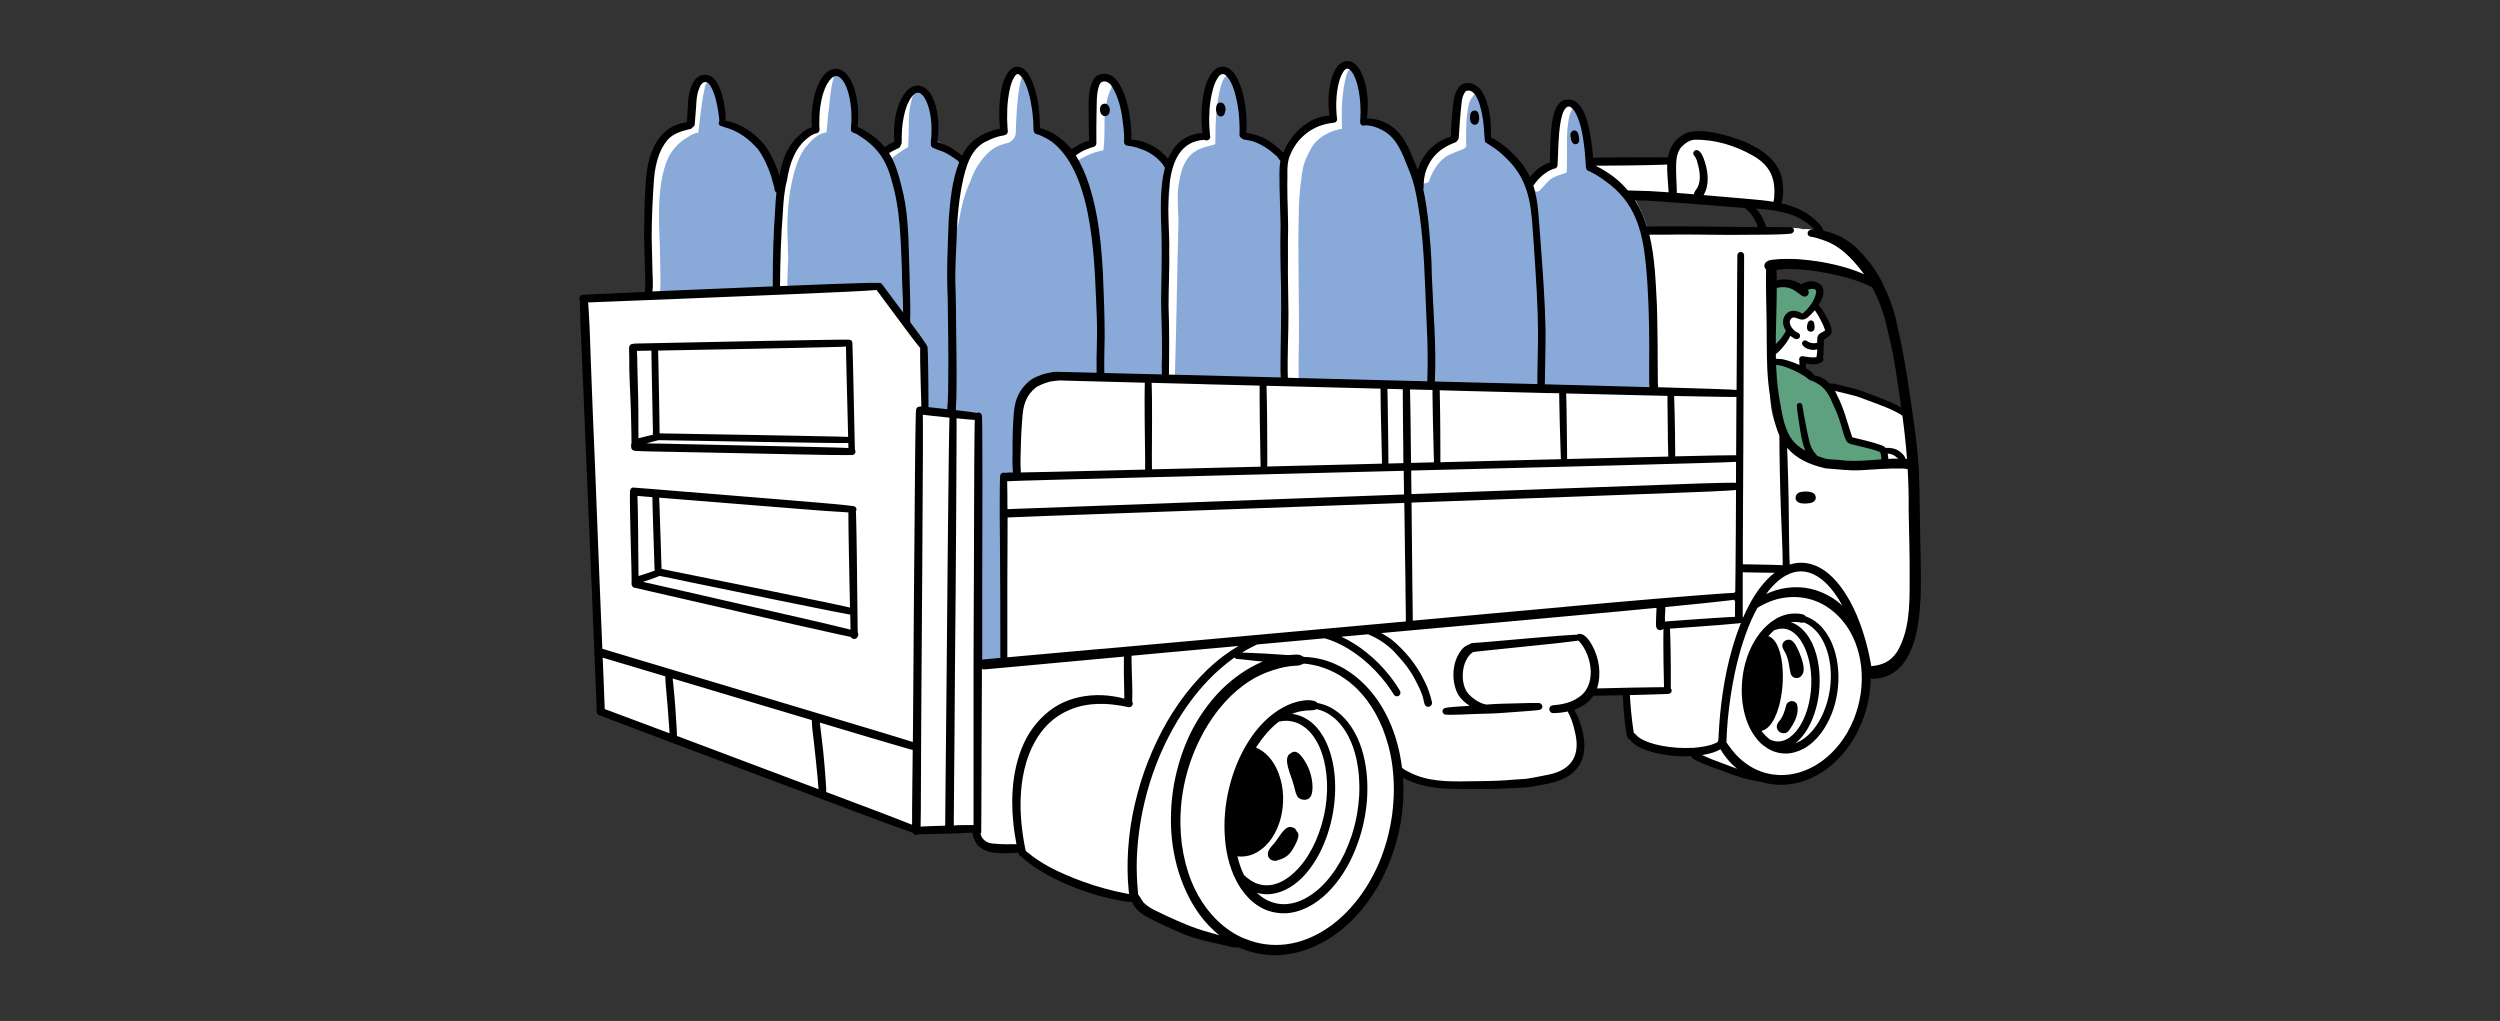 <svg fill="none" height="156" viewBox="0 0 382 156" width="382" xmlns="http://www.w3.org/2000/svg" xmlns:xlink="http://www.w3.org/1999/xlink"><rect x="0" y="0" width="382" height="156" fill="#333333" stroke="none"/><clipPath id="a"><path d="m88.5.115h205v155h-205z"/></clipPath><clipPath id="b"><path d="m88.5 9.282h205v136.667h-205z"/></clipPath><g clip-path="url(#a)"><g clip-path="url(#b)"><path d="m98.56 45.018s.013 0 .026-.007c0 0-.007 0-.013 0 0 0-.007 0-.013 0z" fill="#fff"/><path d="m138.791 14.163.006-.006v.006z" fill="#fff"/><path d="m89.494 45.737h.019c.069 0 .132-.013.201-.019.057 0 .113-.013.17-.019.17-.013.346-.019.516-.025.283-.013.566-.025.843-.044.541-.025 1.082-.037 1.623-.056.195-.006.396-.013.591-.031.094-.006.182-.013.277-.025.503-.038 1.007-.119 1.504-.188.113-.013.226-.031.333-.044.157-.006.315-.013.472-.025.208-.013.409-.025.617-.044h.201.805.201c.069 0 .145 0 .208-.019.038-.013.069-.037.094-.069.025 0 .05-.013.082-.019.107-.025.208-.056.308-.1h.013c.013 0 .025-.013.044-.019.107-.05.201-.113.271-.219.063-.094.082-.194.082-.3v.038s0-.031 0-.044v-.025h.013c.05-.113.044-.257.044-.382 0-.113 0-.219-.006-.326 0-.113 0-.219.006-.332 0-.131.013-.263.013-.388 0-.131 0-.263-.006-.394v-.013c0-.238-.013-.482-.044-.714-.006-.113-.019-.225-.025-.344.013-.814 0-1.621-.013-2.434-.006-.657-.032-1.314-.05-1.972-.013-.388-.032-.776-.044-1.17-.013-.413.013-.832-.006-1.245-.013-.225-.031-.444-.063-.67.214-2.403.421-4.8.749-7.191.396-2.247 1.089-4.669 2.837-6.246.195-.144.402-.288.616-.426.176-.069.353-.131.529-.188.667-.538 1.497-.845 2.321-1.108 0-.056-.019-.113-.038-.169-.012-.025-.019-.05-.031-.075 0-.006 0-.019 0-.025 0-.131.006-.263.012-.394 0-.213 0-.419.019-.632.038-.651.076-1.302.12-1.953 0-.1.012-.2.019-.3.031-.307.082-.613.138-.92.032-.157.063-.307.107-.457.088-.263.183-.532.296-.789.119-.25.258-.494.377-.745.504-.269 1.126-.269 1.881.169.956.776 1.447 2.047 1.699 3.223.151.907.371 1.827.472 2.747 1.566.181 3.151 1.358 4.303 2.36 0 0 0 .006.006.013.113.175.252.344.377.507 0 0 0 .006.013.013.157.2.321.401.472.607l.012.013s.013.019.019.025l.013.019s.006.013.013.013c.182.257.352.519.515.789.221.363.441.72.636 1.095.189.363.352.745.535 1.114.163.338.289.688.421 1.039.082.213.157.419.258.62.019.2.075.394.258.519 0 .006.012.019.019.025.082.106.207.157.333.157.189 0 .378-.113.428-.319.013-.044.013-.094.013-.138.031-.106.037-.219.05-.332.012-.038.025-.069.038-.106v-.013s0-.006 0-.013c.025-.081.05-.169.075-.25.019-.063.044-.125.069-.188.076-.169.151-.338.227-.513.069-.05.132-.113.176-.181.063-.081.113-.169.151-.263.038-.088.069-.175.094-.269.019-.063.038-.119.051-.181.037-.131.069-.269.1-.401 0 0 0-.013 0-.019.038-.088.082-.169.12-.25.012-.019.025-.044.031-.062l.013-.031s0 0 0-.006c.019-.037.031-.069.05-.1 0 0 0-.006 0-.013 0 0 0-.006 0-.013v.013c.006-.013.013-.031.025-.044 0 0 0 .006-.006.013.05-.106.101-.213.157-.319 0-.013.013-.025.019-.044.227-.451.497-.876.755-1.308.12-.188.239-.369.378-.538.176-.206.358-.407.553-.595.17-.157.346-.307.535-.451.157-.119.321-.232.491-.332.157-.081.327-.144.49-.219.114-.056.227-.106.309-.2.125-.144.182-.338.107-.519 0-.019 0-.031 0-.05 0-.025 0-.056 0-.081.012-.131.031-.257.044-.388.018-.144.037-.282.056-.426.025-.194.051-.382.069-.576.019-.207.038-.419.063-.626.019-.131.038-.263.051-.401.012-.125.025-.25.031-.376 0-.013 0-.031 0-.044 0-.013 0-.031 0-.044.038-.419.101-.845.17-1.27 0-.019 0-.031.006-.05v.025c.019-.119.044-.238.069-.35.026-.119.057-.232.089-.35.062-.263.113-.532.176-.789.081-.319.182-.638.295-.951.082-.194.164-.388.265-.576.062-.106.119-.213.182-.319.881-.62 2.026-.401 2.913.889 1.333 2.115 1.522 4.556 1.717 7.003 1.875.751 3.58 1.959 4.781 3.586.321-.3.661-.57.988-.763h.069.051c.132-.013.258-.081.346-.188.081-.106.107-.238.088-.369v.006c0-.019 0-.037-.007-.05v-.013c.007-.113.026-.232.038-.344.013-.206.044-.413.057-.62.031-.507.038-1.02.075-1.527.025-.35.057-.707.114-1.051.056-.35.113-.707.201-1.058.044-.157.088-.307.126-.457.044-.169.088-.338.138-.507.101-.344.208-.689.321-1.033.038-.106.075-.213.119-.319.044-.088.089-.169.139-.25.012-.019.025-.038.038-.056.088-.125.188-.244.289-.369 0 0 0 0 .006-.006.145-.169.296-.338.453-.501 1.032-.344 2.127.313 2.624 2.078.497 1.54 1 3.123 1.012 4.756 0 .282-.012.563-.037.839.05 0 .094 0 .144.006-.075.081-.088.207-.025.307 0 0 .007.013.013.019v.006c-.069.106-.05.257.05.338.057.044.113.069.189.088.025.006.057.013.082.019h.012c.051.013.107.031.164.044.056.013.113.019.163.025.026 0 .044.013.07.019.176.063.352.15.515.232.34.175.674.369.988.582.069.044.139.094.208.138.182.131.371.263.547.407.094.081.195.157.289.238.051.044.095.081.145.119.032.031.069.056.107.081.019.013.032.025.05.031 0 .037-.012.075-.012.106-.006.088 0 .163.044.238.05.088.132.15.226.175.032.006.07.013.101.013.164 0 .315-.113.365-.275.012-.038.019-.075.025-.113.006-.025.013-.044.025-.063v.013s0-.019 0-.025c.013-.031.019-.063.032-.088 0-.013.012-.025.019-.031.107-.169.195-.35.302-.526.05-.075.1-.144.151-.213.088-.106.176-.206.264-.307.1-.113.201-.225.302-.338 0 0 .012-.013.019-.019 0 0 0 0 .006-.006 0 0 .006-.013.012-.013.164-.169.328-.338.485-.513.207-.219.421-.438.648-.638.207-.169.434-.319.648-.482.195-.144.39-.288.591-.419.044-.025.088-.05.132-.075.044.013.088.019.139.019.025 0 .056 0 .081-.006.195-.031.384-.081.579-.113.076 0 .158-.006.233-.006.063 0 .12.013.182.019.208.038.422.081.623 0 .132-.05.258-.125.34-.244.082-.125.12-.257.12-.407 0-.063-.013-.132-.038-.188 0-.144-.007-.282-.013-.426-.012-.238-.025-.476-.038-.713 0-.238 0-.469 0-.707 0-.257 0-.507 0-.763.019-.257.044-.507.051-.763 0-.282 0-.563.006-.839 0-.257.025-.513.05-.77.208-.832.46-1.652.787-2.441.409-1.108 1.774-1.984 2.699-.889 1.698 2.535 1.918 5.808 2.032 8.774 1.918.626 3.705 1.752 4.894 3.38.667-.626 1.447-1.12 2.334-1.364.069.05.151.081.245.094h.063c.139 0 .283-.056.378-.156.119-.119.17-.288.144-.451 0-.013 0-.031-.006-.044 0-.038 0-.075 0-.113.006-.188.025-.376.032-.563 0-.119.019-.238.019-.357.006-.169 0-.338 0-.507 0-.163-.007-.326-.013-.482-.013-.288-.006-.576-.013-.857 0-.169 0-.338 0-.513 0-.15-.012-.307-.012-.457 0-.013 0-.019 0-.031 0-.025 0-.05 0-.081v.019c0-.319.012-.638 0-.951 0-.325-.025-.645-.019-.97.012-.313.031-.626.05-.939.183-.638.434-1.264.761-1.859.39-.576 1.076-1.058 1.8-.951 2.277.394 2.579 4.043 2.724 5.908.214 1.471.327 2.954.302 4.444 2.126.113 4.749 1.677 5.869 2.904.969-1.815 3.139-4.174 5.398-4.356 0-.05 0-.094 0-.144.075-.013.145-.05.201-.113.12-.138.113-.338.132-.507.019-.207.044-.413.057-.62.038-.488.05-.983.101-1.477v.019c0-.025 0-.044.006-.069v.019c.05-.457.094-.92.132-1.383.038-.438.069-.876.126-1.314 0 0 0-.013 0-.019v-.013c.025-.188.063-.382.094-.576.032-.2.063-.407.107-.607.05-.232.113-.457.176-.682s.126-.457.195-.682c0-.006 0-.019.007-.025.012-.044.025-.088.037-.131.044-.113.088-.219.145-.332.088-.175.183-.35.289-.519.082-.119.164-.238.246-.357 0 0 .006-.013.012-.019.038-.031.076-.069.114-.1.509-.519 1.333-.538 1.918-.131.906.732 1.34 2.084 1.441 3.236.648 2.015.805 4.156.937 6.265 0 .106 0 .213.007.325.503.025 1.019.131 1.365.206.352.1.698.219 1.032.363.037.013.081.031.119.05 1.397.62 2.617 1.602 3.617 2.76.089.113.183.244.284.382.654-1.959 1.616-3.88 3.315-5.126.78-.663 1.818-1.108 2.825-1.014 0-.025 0-.056 0-.081.019 0 .037.006.056.013h.057c.195 0 .365-.131.421-.319.019-.075.019-.144 0-.219v.031c0-.013 0-.025 0-.038 0-.1 0-.2 0-.294 0-.175.007-.35.013-.519v.056c0-.088.013-.175.019-.269.006-.125 0-.257.006-.382 0-.25.025-.507.044-.757.019-.257.032-.519.057-.776.025-.325.063-.645.119-.964 0 0 0-.013 0-.019.051-.269.107-.544.176-.814.038-.144.076-.288.107-.438.038-.163.063-.326.095-.488v.05s0-.056 0-.088v-.013.013c0-.013 0-.025.006-.038v.013c.038-.188.082-.369.126-.551.05-.2.094-.394.151-.595.012-.044.031-.094.05-.138.157-.125.321-.238.497-.319.724-1.02 2.057-.225 2.466 1.008.982 1.59 1.303 4.569 1.139 6.816.862-.05 1.755.169 2.586.494.075.044.144.088.22.131.446.294.874.613 1.283.958.201.181.39.369.566.576 0 0 .044.05.063.075 0 0 .007.013.013.019.283.357.535.745.761 1.145.019.038.038.069.057.106.019.031.037.069.056.1-.012-.025-.025-.044-.037-.069.018.031.037.069.056.1.195.369.384.745.592 1.114.188.338.364.682.528 1.033.157.332.308.676.447 1.014.107.269.207.538.333.801.063.131.126.263.195.394.082.156.183.35.34.438.088.05.182.081.283.081.031 0 .069 0 .107-.013.157-.038.296-.144.365-.288.05-.106.063-.219.056-.338.07-.138.145-.275.214-.413.088-.175.164-.357.239-.544.126-.319.239-.645.359-.964.025-.044.044-.081.069-.125.132-.181.271-.357.403-.538.069-.094.138-.194.201-.294.063-.088.113-.181.182-.269.026-.025.045-.056.07-.081.17-.15.346-.3.528-.444 0 0 .006-.006.013-.013.163-.125.327-.244.484-.369.183-.138.359-.269.547-.401.151-.1.309-.188.472-.269.158-.088.365-.181.447-.35 0-.006 0-.019.006-.025.107-.013.214-.025.315-.025.151-2.028.289-3.943.956-5.939 1.529-3.029 3.687-.513 4.133 1.702.308 1.477.126 2.998.227 4.494 1.17.638 2.277 1.433 3.24 2.366.383.426 1.767 1.928 2.761 3.392-.05.1-.1.207-.1.313 0 .037 0 .075.012.106.044.119.158.194.277.194h.05c.101-.019.17-.088.227-.157.05-.013.101-.044.145-.081.037-.038.069-.069.107-.106.1-.081.201-.163.308-.244.107-.069.214-.144.321-.219.239-.169.446-.363.666-.557.101-.075.202-.144.309-.213.17-.106.339-.213.509-.325.176-.113.346-.232.522-.344.007 0 .013-.013.026-.019.107-.069.214-.138.32-.213.101-.069.214-.144.296-.238.113-.131.095-.325 0-.457 0-.013 0-.031 0-.044h.013c.012-.156.019-.313.012-.463.044-1.84-.012-3.73.441-5.551.339-1.853 1.912-3.348 3.642-1.859.233.232.453.476.654.739.019.038.038.081.051.119.189.488.377.983.516 1.49.144.507.27 1.014.365 1.527v.006c0 .019 0 .037.006.056.006.05.019.106.025.157 0 .019 0 .037.006.056v.019.013.038l.013.106v.031c.063.444.119.882.17 1.327.025.219.056.444.088.663.012.106.031.207.05.313s.038.219.076.319c0 .006.006.013.012.025 0 .05.007.1.013.15v.063c0 .081.019.144.056.213.032.056.082.094.145.125 0 .013 0 .025-.006.044-.019.157.088.307.245.326.088.013.183.025.277.031.101.044.201.05.308.056.113.013.22.019.334.025.289.025.566.081.855.106h.044c.088.006.183.006.277.006.189 0 .378-.013.566-.019h.088c.038.013.07.019.107.025.038 0 .07.006.107.006.057 0 .114 0 .164-.025.012 0 .031-.013.044-.013h.107c.069 0 .151 0 .22-.019.208.069.44.044.642-.05 1.365-.05 2.73-.081 4.095.05 1.189.069 2.384.15 3.573.119.057-.257.133-.513.221-.763.553-1.446 1.679-3.017 3.441-3.111 2.529.05 4.913 1.026 7.31 1.752 1.749.563 3.75 1.245 4.423 3.129.446 1.083.918 3.067.641 4.437.327.563-.075 1.352-.736 1.521-.736.206-1.528.037-2.283-.006-1.818-.219-3.63-.419-5.448-.62-4.555-.394-9.034-1.158-13.602-1.302.944 1.571 1.712 3.248 2.284 4.988 3.712-.125 7.417.113 11.129.294.843 0 1.686-.013 2.523-.031 1.629-.031 3.258-.063 4.888.037.572-.338 1.264-.307 1.944-.275.346.019.685.031 1.006 0 .755 0 1.573-.019 2.309.2 1.309-.2 3.573.745 4.246 1.214 1.737.97 3.159 2.341 4.694 3.599.635.651 1.906 1.514 1.201 2.522-.478.657-1.302.457-1.831-.019-.635-.438-1.289-.839-1.981-1.17-2.353-1.014-4.932-1.358-7.474-1.527-.264.013-.585 0-.931-.013-1.453-.05-3.353-.094-3.215 1.602.013.513 0 1.026-.025 1.546 0 0 0 .013-.006.013-.069.106-.057.257-.063.376-.006.15-.013.3-.019.451-.006.257-.019.519-.025.782-.006.307-.006.613 0 .926-.013.125-.019.25-.025.369-.013.2-.025.407-.032.607-.012.213-.006.426-.019.638-.031.851-.012 1.708.026 2.56.012.413.031.82.037 1.233 0 .432.007.864.025 1.296.038.845.101 1.69.12 2.535.013.463.006.926.019 1.383v.063c0 .294.019.588.044.876.012.175.038.344.069.513.025.163.063.338.145.488.006.013.012.025.025.037v.269c-.013.494-.025.995-.032 1.496v.031.131c0 .269-.012.532-.012.789 0 .282.025.557.044.839.044.595.132 1.177.264 1.765.139.595.308 1.177.579 1.727.214.444.447.889.686 1.321.232.438.49.857.78 1.264.339.457.73.851 1.157 1.227.39.338.824.62 1.265.889.503.3 1.038.544 1.585.757.478.188.963.382 1.466.482.296.056.591.1.887.138.296.037.591.094.887.125.591.056 1.183.05 1.774.05.478 0 .963 0 1.441.019.453.025.899.063 1.346.088h.038c.535.025 1.069.056 1.604.056h.315c.169 0 .339 0 .509-.013.302-.019.604-.031.906-.037.522-.013 1.044-.038 1.567-.05.622-.013 1.251-.069 1.862-.194.163-.038.333-.075.503-.113.17-.037.346-.075.516-.119.082.776.163 1.552.239 2.328v.031c.006.814.025 1.627.031 2.441 0 .795.013 1.59 0 2.385-.012.419-.019.839-.037 1.258-.013.35-.038.701-.051 1.051-.025.826-.056 1.659-.107 2.485-.037.62-.088 1.239-.144 1.859.169 3.248.32 6.59-.277 9.776.025.35.012.72.012 1.064-.088 2.328-1.346 4.387-2.875 6.083-.824 1.052-2.189 1.233-3.435 1.459-.264.05-.553.125-.836.137-.076.019-.145.032-.22.05.05 2.548-.265 5.145-1.41 7.448-.906 1.609-1.648 3.355-2.9 4.738-.692.732-1.573 1.214-2.39 1.777-1.454 1.196-3.259 1.809-5.09 2.147-1.503.012-3.057-.025-4.592-.157-.07-.018-.139-.031-.214-.05-.12-.025-.239-.056-.359-.081-.176-.038-.352-.075-.528-.113-.007 0-.019 0-.025 0-.378-.087-.755-.181-1.12-.306-.415-.144-.824-.313-1.227-.482-.403-.176-.812-.344-1.214-.507l.094.037c-.629-.263-1.245-.563-1.868-.845-.334-.15-.667-.287-1-.419-.34-.138-.686-.256-1.026-.394-.126-.063-.252-.125-.377-.194-.095-.056-.183-.119-.271-.182-.082-.069-.163-.131-.245-.2-.095-.269-.315-.488-.598-.569-.176-.051-.352-.044-.522 0h-.076c-.22-.044-.434-.082-.654-.119-.251-.038-.503-.069-.755-.094-.453-.044-.906-.069-1.359-.132h.007c-.158-.025-.315-.043-.472-.069h-.063c-.22-.043-.434-.081-.648-.125-.233-.044-.472-.087-.705-.131-.245-.05-.484-.1-.729-.157-.208-.05-.409-.093-.617-.144-.195-.062-.39-.131-.579-.212-.188-.088-.371-.182-.553-.282-.271-.156-.529-.325-.793-.476-.013-.006-.025-.012-.038-.025-.05-.031-.1-.056-.151-.087-.069-.088-.144-.175-.207-.263-.975-1.314-1.082-2.998-1.252-4.575-.063-.782-.013-1.565.012-2.341-.95.013-1.9-.006-2.862-.025-.786-.012-1.573-.025-2.366-.025-.685 1.108-1.742 2.022-2.937 2.597.018.026.044.057.062.082-.044-.013-.094 0-.125.044-.032.043-.019.112.025.144.006.006.019.012.025.018 0 .007.013.019.019.025 0 0-.006-.006-.013-.012.076.1.139.219.208.325.094.144.182.288.264.438.107.207.214.42.289.639 0 .012.013.031.013.044v.012c.019.056.038.113.05.169 0 .006 0 .013.007.025.025.081.05.163.075.244v.013.006c.145.482.239.976.334 1.471.044.25.081.5.113.751.031.25.056.5.069.757.019.3.019.601.013.901-.088.42-.214.833-.378 1.221-.402.851-.925 1.733-1.642 2.365-.1.201-.308.326-.553.413-.283.169-.592.307-.931.382-.227.063-.441.075-.636.038-1.787.563-3.63.926-5.511 1.051-2.818.276-5.655.457-8.493.507-.258-.025-.516-.05-.774-.069-.603-.05-1.207-.087-1.811-.125h-.013c-.063 0-.126-.012-.182-.012-.007 0-.013 0-.019 0 0 0-.019 0-.025 0 0 0 0 0-.007 0h-.012c-.076 0-.158-.013-.233-.019 0 0 0 0-.006 0 0 0-.007 0-.013 0s-.012 0-.019 0c-.528-.05-1.05-.082-1.573-.163-.163-.025-.333-.056-.497-.081-.226-.05-.459-.1-.692-.144-.113-.019-.22-.044-.333-.063-.107-.019-.22-.044-.327-.025-.73-.25-1.447-.551-2.139-.907-.378-.163-.742-.332-1.107-.526.333 2.779.289 5.608-.51 8.299-.22.576-.415 1.164-.604 1.746-.428 2.103-1.258 4.149-2.252 6.039-.201.344-.39.695-.579 1.052-.069.106-.132.206-.195.319-.138.244-.27.488-.409.732-.126.232-.245.463-.377.689-.069.112-.132.231-.202.344-.069.119-.138.231-.22.344-.05.075-.1.15-.157.225-.031.044-.057.088-.088.132-.069.087-.138.175-.208.269-.075.087-.157.175-.239.263-.27.294-.553.582-.836.87-.403.394-.818.769-1.24 1.145-.201.181-.415.369-.623.544-.195.169-.396.332-.597.495-.101.081-.208.163-.308.244-.101.056-.202.113-.302.169-1.353 1.139-2.882 1.834-4.587 2.347-1.126.344-2.189.838-3.403.882-.453.013-.912.05-1.365.038-.025.006-.057.019-.082.031-2.693-.144-5.366-.713-7.82-1.827-1.371-.301-2.806-.539-4.209-.864-.301-.125-.61-.244-.912-.363-.358-.144-.723-.282-1.088-.413-.264-.119-.522-.244-.786-.369-1.114-.257-2.209-.626-3.159-1.29-1.063-.588-1.925-1.42-2.642-2.384-.176-.025-.352-.063-.522-.125-1.466-.157-2.862-.589-4.278-.97-1.113-.307-2.233-.607-3.347-.945-.05-.019-.107-.038-.157-.057-.277-.106-.554-.206-.83-.331-.296-.132-.592-.263-.894-.395-.308-.131-.61-.269-.918-.394-.302-.119-.598-.231-.9-.357-.126-.056-.251-.106-.377-.162-.265-.126-.516-.269-.768-.401-.239-.125-.484-.25-.717-.382-.151-.094-.296-.2-.44-.3-.139-.088-.277-.175-.409-.275-.164-.126-.321-.251-.478-.382-.107-.088-.214-.169-.328-.251-.1-.068-.207-.131-.308-.2-.138-.1-.27-.2-.402-.3-.133-.107-.265-.219-.397-.326-.107-.087-.214-.169-.327-.25-.069-.05-.145-.1-.214-.15-.251-.282-.49-.582-.685-.889-.095.013-.196.019-.29.031-.057-.012-.119-.012-.176-.012-.22-.006-.434 0-.654-.006-.22 0-.441-.019-.667-.038-.013 0-.025 0-.038 0-.025 0-.044 0-.069-.006-.057 0-.107-.013-.164-.013 0 0 0 0-.006 0 0 0-.025 0-.038 0-.239-.019-.478-.031-.717-.05-.302-.025-.604-.069-.906-.131-.075-.019-.144-.032-.22-.05-.057-.013-.113-.025-.17-.032-.157-.031-.314-.075-.472-.112-.17-.044-.346-.075-.516-.125-.125-.038-.245-.082-.364-.132-.013 0-.019-.006-.032-.012-.025-.013-.044-.019-.063-.032-.132-.069-.258-.15-.384-.225-.673-.626-1.145-1.458-1.327-2.447-.862.131-1.743.194-2.611.194-1.786.075-3.573.275-5.36.332-.578.043-1.277-.05-1.629-.551-1.239-.207-2.705-.876-3.435-1.089-1.686-.563-3.322-1.245-4.938-1.971-3.662-1.609-7.418-3.011-11.224-4.244-3.403-.995-6.844-2.359-10.185-3.605-1.101-.381-2.17-.807-3.221-1.258-.723-.087-1.403-.456-2.095-.694-2.598-.989-5.165-2.053-7.713-3.167-.749-.288-1.51-.545-2.284-.751-.516-.175-1.139-.238-1.522-.651-.705-.1-.95-.682-.843-1.195-.107-.357-.138-.751-.145-1.096-.075-1.239-.094-2.49-.195-3.73-.321-5.363-.591-10.72-.635-16.096-.151-3.912-.497-7.817-.635-11.735-.201-3.743-.025-7.498-.302-11.234-.151-1.846-.302-3.699-.44-5.545.013-.163.025-.325.038-.488.031-.426.038-.851.038-1.27 0-.426-.019-.851-.031-1.277-.019-.382-.038-.764-.069-1.145-.05-.645-.12-1.296-.176-1.94-.031-.363-.069-.72-.101-1.083 0-.05 0-.1 0-.15 0-.113 0-.225 0-.338 0-.019 0-.037 0-.056-.006-.651-.025-1.302-.05-1.953 0-.157 0-.319-.006-.476-.006-.413-.019-.832-.025-1.245 0-.275-.006-.551-.019-.826.132-.263.327-.469.598-.563z" fill="#fff"/><path d="m155.569 14.815c0 .037-.007.069-.013.106v.031c0-.044.013-.087.013-.131z" fill="#89aad9"/><path d="m198.367 58.242c-.006.044-.019.088-.038.125h.113c.604 0 1.208 0 1.812.025.56.025 1.12.038 1.68.05 1.17.031 2.346.081 3.517.138-.032 0-.063 0-.101 0 .591.025 1.183.063 1.774.1.579.038 1.151.081 1.73.113.573.031 1.145.044 1.717.069.183.006.365.013.542.025.396-.013.798-.031 1.195-.037.459-.006.912 0 1.371 0 .667 0 1.328.013 1.995-.019.295-.013.591-.031.887-.044.289-.013.578-.006.874-.006.56 0 1.114 0 1.673.019.579.025 1.158.063 1.73.113.548.05 1.095.119 1.649.163.635.037 1.271.05 1.906.088.654.038 1.302.069 1.956.113.29.019.573.044.856.063.453.025.9.025 1.353.044.44.025.88.056 1.321.069.597.019 1.195.019 1.793.044.616.031 1.226.069 1.843.106.321.019.642.044.969.05h.075 1.265.767c.384 0 .768 0 1.151.013.623.019 1.24.044 1.863.013.295-.025.591-.05.88-.075h.019.044c-.012 0-.025 0-.037 0 .629-.037 1.258 0 1.887 0 .591 0 1.176-.013 1.761-.044.202-.013.403-.031.611-.038.32-.019.635 0.0.95.019.333.019.673.013 1.012.044.309.031.611.088.919.138.302.05.604.094.906.138.308.044.616.1.918.157h.019c.227-.013.453-.025.68-.044.169-.013.346-.031.503-.075.132.044.277.062.453.069 1.516-.106 1.151-1.846 1.189-2.904.038-2.967.126-5.933.119-8.9.019-4.106.038-8.236-.698-12.285-.308-1.99-1.283-3.768-2.353-5.451-.283-.457-.547-.939-.843-1.396-.144-.131-.289-.263-.434-.394-.459-.413-.937-.807-1.422-1.195-.157-.119-.308-.244-.471-.357-.151-.106-.302-.206-.46-.3-.321-.206-.635-.419-.962-.613 0 0 .012.006.012.013-.409-.244-.836-.457-1.252-.695 0 0 .007.006.013.013-.057-.031-.107-.063-.157-.106-.063-.056-.12-.113-.189-.175-.088-.081-.132-.2-.12-.313 0-.044-.006-.088-.006-.125 0-.081 0-.157-.006-.238 0-.156 0-.313 0-.469v-.376c-.025-.181-.05-.357-.069-.538-.051-.432-.088-.87-.17-1.302-.082-.444-.183-.889-.283-1.327-.145-.607-.29-1.214-.422-1.827-.201-.62-.478-1.339-.881-1.909.126-.626-.729-.895-1.038-.131-.585.976-.585 2.134-.742 3.217-.107 1.677-.012 3.361-.063 5.038 0 .463 0 .92-.019 1.383-.113.094-.239.163-.377.213-.107.044-.227.056-.334.081-.232.069-.465.15-.692.238-.251.1-.503.206-.742.338-.126.069-.245.144-.358.225-.076.056-.145.119-.214.181-.265.244-.491.526-.736.789-.164.175-.34.35-.497.538-.013.013-.026.031-.044.05-.051.056-.101.106-.158.156-.119.106-.277.157-.434.157-.126 0-.245-.031-.352-.088-.12-.069-.22-.175-.29-.3-.012-.013-.031-.019-.044-.031-.113-.1-.188-.257-.239-.394-.063-.163-.113-.325-.151-.494-.025-.05-.044-.1-.069-.15-.1-.219-.201-.444-.289-.67-1.372-2.015-3.032-3.849-4.976-5.313-.328-.181-.623-.482-.976-.588.089-.632-.062-1.352-.088-1.94-.169-.876-.283-2.378-.66-3.655-.013-.188-.069-.369-.176-.532-.019-.056-.038-.106-.063-.163.251-.526-.673-1.414-1.491-.1-.032.05-.051.1-.082.15-.39.432-.478 1.152-.585 1.671-.296 1.896-.289 3.824-.245 5.739-.183.275-.548.407-.869.519-.025.013-.044.025-.062.037-.133.063-.265.1-.397.138-.195.075-.39.157-.579.244-.088.044-.182.081-.27.125-1.718.588-2.932 2.441-3.536 4.275-.1.088-.22.157-.352.194-.088.044-.182.075-.283.075-.013 0-.025 0-.044 0-.157-.013-.308-.088-.409-.2 0 0 0 0 0-.006-.195-.15-.333-.388-.346-.626-.038-.013-.069-.031-.094-.05-.101-.088-.145-.244-.195-.369-.057-.138-.107-.275-.158-.419-.107-.288-.22-.57-.333-.851-.094-.219-.189-.438-.29-.657-.1-.213-.207-.426-.314-.638-.101-.206-.201-.419-.302-.632-.094-.194-.195-.388-.289-.582 0 .006.006.013.012.025 0-.013-.012-.025-.019-.037v.013s0 0 0-.006c0-.006-.006-.013-.012-.025-.063-.138-.132-.269-.195-.407v.013s0-.025-.013-.037v.006s0-.006 0-.013c-.006-.013-.012-.019-.019-.031 0 .013.013.019.019.031-.006-.019-.019-.031-.025-.05-.145-.282-.308-.557-.497-.814 0 0-.006-.013-.013-.019-.006-.006-.012-.019-.018-.025-.183-.238-.365-.469-.548-.707-.214-.263-.453-.494-.704-.72.012.013.025.025.044.037-.032-.025-.057-.05-.088-.075.006.006.012.013.025.019-.202-.175-.409-.338-.636-.488-.138-.088-.283-.175-.421-.257 0 0-.006 0-.013 0-.176-.062-.352-.125-.528-.181-.044-.013-.088-.025-.139-.044-.484-.131-.981-.225-1.472-.319-.214-.038-.434-.081-.648-.125-.056-.013-.119-.025-.176-.044-.019 0-.044-.013-.063-.019-.025-.006-.05-.013-.075-.025-.063-.025-.113-.069-.158-.113-.069-.075-.088-.2-.069-.3.019-.088.076-.163.151-.213.044-1.045-.1-2.122-.138-3.148-.113-1.289-.252-2.985-1.277-3.861.233-.62-.925-1.308-1.46.407-.717 2.635-.792 5.426-.685 8.142 0 .031.006.063.006.094-1.869.313-3.712 1.258-4.687 2.923-.025.05-.05.1-.076.15 0 .006-.012.019-.018.025-.019.025-.032.05-.051.075 0 .025-.012.05-.019.075-.018.031-.031.069-.044.1-.163.275-.308.557-.44.851-.554 1.095-.786 2.341-.9 3.592-.163 1.051-.245 2.109-.32 3.167v.044.013c-.063 1.026-.038 2.047-.07 3.073-.031 1.001-.05 2.003-.05 3.004 0 2.191.019 4.387.044 6.578.013 1.064.019 2.128.032 3.192.012 1.077.031 2.153.025 3.229-.007 1.095 0 2.191-.032 3.286-.025 1.026-.044 2.053-.038 3.079 0 .426 0 .851.013 1.283 0 .3.019.626-.044.926zm23.541-34.816s-.013.006-.019.013c0 0-.006 0-.013 0 .013 0 .026-.013.032-.013z" fill="#89aad9"/><path d="m214.673 22.443-.006-.006z" fill="#89aad9"/><path d="m214.101 21.504s.006.013.013.02c0 0 0-.006-.007-.013z" fill="#89aad9"/><path d="m214.089 21.492s.006.013.013.019c0-.006-.013-.019-.02-.026z" fill="#89aad9"/><path d="m200.248 22.693s.025-.037.038-.05c-.007.012-.019.025-.025.037 0 0-.007.013-.013.013z" fill="#89aad9"/><path d="m146.044 29.084s-.006.037-.012.062c0-.019.006-.037.012-.062z" fill="#89aad9"/><path d="m120.427 39.291c-.031-1.408-.094-2.81-.119-4.218-.07-3.474.61-9.826 2.774-12.567.774-.945 1.912-2.165 3.215-2.272.075-1.083.201-2.159.308-3.236.233-1.214.296-5.67 1.491-6.027.371-.106.799.138.755.557.868 1.139 1.157 2.585 1.529 3.937.276 1.358.49 2.754.566 4.143.144.069.289.138.428.206 1.377.845 2.635 1.909 3.667 3.154 0 .025-.006.05 0 .075 0 .05.038.094.063.138.044.069.088.131.132.2.101.15.208.3.308.451.107.144.214.294.328.438.037.044.075.1.113.15.849-.739 1.768-1.383 2.749-1.934.013 0 .025-.006.038-.013.012-.726.044-1.452.069-2.178.031-.876 0-1.759.05-2.635.044-.526.107-1.045.208-1.565.069-.313.151-.632.226-.945.019-.088.044-.175.063-.263.007-.019.013-.031.025-.05.045-.094.095-.188.139-.282.082-.175.157-.357.258-.526.075-.113.163-.232.251-.344.019-.019.038-.037.057-.056-.013.013-.025.019-.031.025.069-.069.138-.131.182-.206.315.113.604.313.818.582 1.535 2.153 1.843 4.869 2.007 7.473.402.113.774.432 1.101.663.755.57 1.554 1.114 2.296 1.715.025.031.057.063.082.094v.006.013c.05.056.1.113.144.169 0 0-.006-.013-.012-.013.126.15.251.294.377.444.088.094.17.194.258.288-.031.069-.063.138-.094.206-.529 1.183-.894 2.441-1.145 3.711-.013.069-.025.138-.044.206 0-.013 0-.025.006-.044-.006.038-.012.075-.025.113 0-.006 0-.013 0-.025 0 .019 0 .031-.006.044 0 .019-.007.031-.013.05 0-.006 0-.013 0-.019-.075.376-.17.751-.258 1.12.076.907.139 1.821.195 2.729.032.839.113 1.696.139 2.541.125-.607.27-1.208.44-1.802.333-2.065.893-4.293 1.78-6.102.271-.795.611-1.558 1.057-2.278.73-1.089 1.567-2.153 2.724-2.804.422-.238 1.277-.582 2.101-.732.145-.106.284-.219.422-.332.189-.156.359-.376.453-.595.138-.313.157-.62.145-.958v.075.094c0-.037 0-.075 0-.113 0-.626.05-1.252.075-1.878.044-1.058.126-2.115.245-3.167.107-.832.208-1.665.403-2.485.044-.175.094-.35.145-.532.056-.194.126-.394.138-.601 0-.044 0-.094 0-.138.032-.019.063-.044.095-.056.062-.038.125-.075.188-.113.095.138.183.282.264.432 0-.013-.012-.025-.018-.031.012.019.025.044.031.063.264.519.466 1.064.667 1.608.201.557.39 1.12.528 1.696.139.563.246 1.133.321 1.708 0 .025.006.05.013.075.012.106.025.213.038.319 0-.025 0-.044-.007-.069.038.325.069.645.107.97.038.288.076.57.101.857.019.232.038.463.044.689 0 .131.019.257.031.388 0 .025 0 .044.007.069 0 .056.012.113.025.169.038.113.107.2.201.269.082.063.189.088.289.088h.019c.082 0 .158-.025.221-.063.094.044.188.094.276.138 1.038.57 1.995 1.258 2.838 2.065.251.344.578.626.868.939.157.169.308.338.459.507.057.063.113.119.17.181.094.113.182.238.296.332 0 0 0 0 .006.006.05.088.107.169.176.244.944-.557 1.906-1.076 2.95-1.402.372-.106.749-.181 1.127-.263.107-.294.094-.626.125-.939.032-.288.057-.576.057-.864 0-.551.025-1.095.031-1.646 0-.407-.006-.814 0-1.227.013-.376.032-.745.07-1.12.081-.695.201-1.383.358-2.059.063-.244.132-.488.214-.732.006-.019.019-.044.025-.069.057-.15.12-.294.183-.444.082-.2.214-.388.22-.613 0-.119-.025-.225-.076-.319.013-.006.019-.013.032-.025.075-.038.157-.069.233-.113.088-.044.176-.088.264-.131.038-.013.075-.025.107-.038.044-.013.088-.031.132-.056.283.444.484.958.661 1.433.648 1.971 1.006 4.024 1.126 6.09.069.513.232 1.045.314 1.571 1.246.332 3.039 1.051 4.448 1.915.151.013.308.05.472.138 1.333.444 1.227 2.078 1.189 3.217.088 1.765-.183 3.505-.296 5.263-.296 2.51-.226 5.032-.308 7.554.006.019.012.031.025.05-.013.275-.019.551-.019.826v.031.094-.019c-.012 1.427-.006 2.854-.019 4.287v1.959c0 .714.032 1.433.057 2.147.088 2.253.069 4.512 0 6.759-.013.25-.019.501-.032.745-.012.232-.037.463-.025.695.013.2.063.394.151.563-.1 0-.201-.013-.295-.019-.598-.031-1.196-.038-1.8-.038-1.17 0-2.334-.113-3.497-.144-.623-.019-1.246-.044-1.875-.05-.623 0-1.24-.025-1.862-.019-.598 0-1.189.006-1.787.038-.346.013-.698.013-1.044.006-.227 0-.453 0-.68 0-.295 0-.591-.006-.881-.013-.283 0-.566 0-.855.006-.573.013-1.145.025-1.718.037-.163 0-.327 0-.49 0-.126-.025-.258-.013-.384.019-.126.013-.252.031-.377.063-.007 0-.019 0-.026.006-.044.013-.088.025-.132.038-.277.013-.553.019-.83.044-.258.025-.51.063-.755.131-.019 0-.038.013-.057.019-.1.031-.195.063-.289.1-.025.013-.05.019-.076.031-.113.05-.22.1-.32.163.006 0 .018-.013.025-.019-.013.006-.032.019-.044.025h.012.007c-.328.206-.63.444-.906.72-.258.257-.529.488-.755.77 0 0 0 .006-.007.013-.1.119-.188.25-.27.382-.013.025-.032.044-.044.069-.082.131-.151.263-.22.401-.013.031-.032.063-.044.094-.063.138-.126.275-.176.413-.013.031-.019.056-.032.088-.05.138-.101.282-.138.425-.032.106-.063.213-.088.319-.145.588-.164 1.183-.095 1.784.051.338.12.682.157 1.02.013.144.019.282.013.426-.126.895-.208 1.877-.233 2.86-.019.839 0 1.684.051 2.529.025.476.056.951.107 1.421.012.075.018.15.018.232 0 .363-.27.676-.641.695-.013 0-.019 0-.032 0-.113 0-.214-.031-.308-.081-.164.094-.34.163-.522.175v.025c-.063-.013-.126-.006-.195.013-.208.063-.302.313-.352.501-.057.238-.082.482-.095.726-.012.225-.012.451-.019.676v.357c0 .106 0 .219.013.326v.163c-.013.444-.013.882-.013 1.327 0 .426 0 .851-.012 1.277-.007.332 0 .663.012 1.001v-.075c0 .25.013.494.019.745v.144c0 .206 0 .419-.006.626v.069c0-.013 0-.031 0-.044v1.49c0 .482 0 .958.006 1.44v.013.069-.013c0 .319.006.638 0 .951v.019.025.169.106c0-.019 0-.031 0-.05v.113.031.044.075s0 0 0-.006v.05.013.013.013.013.019c-.019.338-.038.682-.044 1.02-.006.35 0 .701 0 1.052 0-.025 0-.05 0-.075.019.882.051 1.771.069 2.654.013.745.032 1.483.044 2.228-.044 1.427-.075 2.854-.113 4.281-.012.457-.025.907-.031 1.364-.013.382-.025.763-.013 1.145.013.1.019.2.032.3.018.325.125.839.05 1.202-.038.188-.132.325-.252.413-.031.113-.094.213-.201.288-.679.501-1.598.194-2.384.294-.151.025-.321.031-.478.013-.045.012-.089.018-.133.018-.006 0-.018 0-.025 0-.352 0-.673-.288-.679-.651 0-.018 0-.037 0-.056 0 0 0-.031 0-.063 0 0 0-.05 0-.075-.019-.162-.013-.381-.013-.6 0-.42 0-.839 0-1.252 0-1.058.007-2.109.013-3.167.012-2.341.031-4.681.05-7.028.019-2.441.038-4.875.088-7.31.044-2.222.063-4.525.095-6.828 0-.1 0-.207 0-.307-.013-.532-.019-1.07-.038-1.602-.05-1.946-.107-3.886-.145-5.833-.019-1.026-.038-2.059-.05-3.085-.629-.081-1.252-.163-1.875-.25-1.371-.188-2.743-.394-4.114-.582 0 0-.013 0-.019 0 0 0-.006 0-.019 0h-.013s-.018 0-.025 0c0 0 0 0-.012 0h.031.006c-.012 0-.025 0-.037 0 0 0-.007 0-.013 0 0 0-.006 0-.012 0-.019 0-.032 0-.051-.006 0 0-.05-.006-.094-.013-.176-.025-.397-.056-.617-.088-.012 0-.019 0-.031 0-.315.031-.636-.069-.862-.319-.113-.156-.22-.344-.296-.538 0-.069 0-.138 0-.206-.006-.326-.019-.651-.037-.976 0 0 .012-.031.018-.044-.037-.989.088-1.978.107-2.966.063-1.602-.006-3.204-.056-4.806-.013-.081-.019-.163-.013-.244-.132-.144-.264-.288-.384-.407-.201-.219-.402-.438-.597-.657-.088-.113-.189-.225-.277-.344 0 0 0 0 0-.006-.107-.138-.208-.282-.308-.432-.088-.138-.189-.269-.277-.407-.157-.244-.29-.501-.459-.739-.17-.244-.359-.482-.529-.726-.012-.013-.019-.031-.031-.044-.082-.119-.164-.238-.252-.357 0 0 0 0 .006.013-.012-.019-.025-.031-.031-.044-.082-.113-.157-.225-.239-.332 0 0 0 .006.006.013l-.012-.019s-.019-.025-.032-.038c0 0 .006.006.013.013-.265-.357-.56-.695-.875-1.014-.157-.156-.314-.319-.472-.476-.132-.138-.258-.282-.383-.426 0 0 .006.006.012.013-.012-.013-.019-.025-.031-.037v-.013c-.17-.2-.334-.407-.503-.601-.189-.219-.397-.426-.586-.645-.125-.15-.239-.3-.346-.463-.125-.181-.245-.363-.396-.526-.101-.113-.214-.225-.333-.313-.101-.081-.233-.119-.359-.106-.038-.044-.069-.088-.107-.132-.755.132-1.529.194-2.29.269-1.113.106-2.239.181-3.353.263-1.585.113-3.171.2-4.756.282v.056c-.214.006-.421.013-.635.019-.585.013-1.164.025-1.749.031-.101 0-.208 0-.309 0 0-.269.013-.538.032-.801-.057-.132-.094-.282-.101-.444.019-1.321.076-2.641.145-3.962z" fill="#89aad9"/><path d="m179.538 57.134c0-.232 0-.457.012-.688.051-2.009.113-4.012.157-6.021.051-2.491.107-4.982.158-7.479.05-2.422.088-4.85.157-7.272.019-.657.038-1.314.05-1.971-.019-.469-.037-.939-.063-1.408-.031-1.483-.144-2.966.151-4.431.208-1.308.529-2.641 1.359-3.705.906-1.27 2.397-1.684 3.857-2.015.113-.044.214-.094.314-.138 0 0 0-.006.007-.013.044-2.071 0-4.237.333-6.29.164-.851.579-4.368 1.743-4.193.333.019.509.376.427.657 1.321 1.158 1.976 6.759 1.944 8.693.019 0 .032.006.051.006h.05c.019 0 .038-.006.057-.013.119-.025.201-.1.27-.194.554.144 1.101.338 1.611.595 1.484.782 2.843 1.827 3.887 3.142.045.194.095.388.145.582.006.025.013.056.019.081v.113c-.025.394-.044.795-.057 1.189-.018.444-.037.882-.05 1.327v1.496c.013 2.209.025 4.425.032 6.634.012 2.222.031 4.444.05 6.665.019 2.234.038 4.469.025 6.697v.056.332.025.031.113.031.013.094-.088.138.138c-.013 1.79-.013 3.605 0 5.42 0 .494.006.983.006 1.477 0 .313.013.632.019.945.006.382-.289.714-.679.714-.019 0-.032 0-.051 0-.151-.013-.295-.075-.408-.175-.252.019-.504.037-.749.056-.076 0-.151.013-.22.019-.214-.019-.434-.031-.648-.05-.296-.019-.598-.031-.9-.031-.138 0-.283 0-.421 0-.044 0-.088 0-.126 0-.195-.025-.397-.05-.592-.075-.49-.056-.975-.088-1.465-.113-.497-.025-.994-.019-1.491-.025-.504 0-1.007-.019-1.51-.044-.51-.025-1.026-.056-1.535-.069-.535-.013-1.063.006-1.598.013-1.151 0-2.303-.069-3.454-.094.013-.019.019-.037.032-.056-.045.006-.082.013-.126.013-.164 0-.334-.05-.466-.15-.195-.144-.314-.376-.314-.613 0 0 0-.006 0-.013v-.013c0-.019 0-.037 0-.056z" fill="#89aad9"/><path d="m102.397 23.545c.642-.989 1.535-1.959 2.611-2.528.302-.219.629-.413.975-.563.208-.1.472-.175.73-.188.019-.119.031-.232.031-.332.145-1.383.315-2.766.51-4.149.113-.814.258-1.627.453-2.428.088-.601.534-1.277 1.145-.72.075.075.1.169.126.263.05-.031.1-.056.144-.088.044-.025.088-.044.132-.069.17.219.334.482.478.795.63 1.608.938 3.436.806 5.188.113.031.22.069.321.094 3.057.851 5.743 2.954 6.926 5.927.415.826.705 1.652.963 2.497v-.013c.018.063.044.125.062.194.082.35.151.707.214 1.064.032.194.07.382.101.576 0 .044-.006.081-.006.125-.013.238-.025.469-.038.707 0 .062-.013.131-.013.194 0 .081 0 .163.007.238.006 1.777-.013 3.599-.132 5.37-.227 2.891.044 5.845-.346 8.706-.026.05-.057.094-.089.132-.213.006-.421.019-.635.031-.195.013-.384.019-.579.031-.283.019-.572.037-.855.062-.057 0-.12.013-.176.013-.397.019-.799.037-1.196.056-1.83.088-3.655.175-5.486.257-1.478.069-2.956.138-4.441.206-.094 0-.189 0-.283 0-.044 0-.082 0-.126 0-.057 0-.107 0-.164 0-.283 0-.572 0-.855 0-.227 0-.453.013-.68.025v.031c-.534.019-1.069.05-1.604.094-.188.013-.377.031-.56.05-.012-.732.032-1.464.051-2.191 0-1.877-.07-3.749-.088-5.626-.202-4.124-.485-10.333 1.554-14.019z" fill="#89aad9"/><path d="m270.254 43.772v.119c.013.2.026.401.032.601 0 .325.056.657.069.97-.107 2.24.032 4.487.208 6.722.151 5.069.113 10.464 2.598 15.039 1.478 2.172 4.076 3.048 6.549 3.549.855.263 1.761.275 2.648.376 1.969.2 3.957.288 5.927.119.71-.056 1.453.106 2.151-.075.063-.025.12-.05.17-.088.749-.113 1.862-.257 1.503-1.296-.088-1.283-.182-2.554-.396-3.824-.132-.726-.163-1.496-.346-2.209 0-.088-.031-.175-.075-.269-.019-.063-.038-.119-.063-.181-.057-.056-.113-.1-.17-.131-.321-.338-.805-.632-1.057-.814-1.422-.926-3.02-1.364-4.574-1.903-2-.751-4.064-1.352-6.209-1.471-.579-.57-1.29-1.02-2.095-1.127-.49-.513-1.006-1.026-1.61-1.408-.032-.488-.082-.976-.114-1.458.686.05 1.366.138 2.058.1.578-.031.578-.57.635-1.008.126-.82.145-1.665.17-2.503.358-.213.679-.476.981-.764.183-.131.283-.369.22-.582.032-.294-.188-.544-.308-.801-.44-.945-1.088-1.834-1.673-2.666.365-.776.849-1.765.446-2.604-.559-.983-1.78-.782-2.566-.163-.806-.494-1.944-.876-2.359-.901-.963-.131-1.881.194-2.718.626-.013 0-.019.006-.032.013z" fill="#fff"/><path d="m270.525 55.526 2.548.113 4.052 2.247 2.233 1.408 2.428 5.163.762 2.948 5.164 1.314.208 2.015-4.523.526-4.448-.501-4.989-2.341-1.497-2.272-1.39-4.462-.718-5.639z" fill="#5ea17e"/><path d="m275.495 44.411c.497-.832 1.799-1.308 2.303-.3.509 1.008-2.227 4.35-2.303 4.35-.075 0-1.623-.463-1.623-.463l-.975 1.058.415 1.646-2.472 3.142.075-10.295s2.573-.163 2.624-.175c.05-.013 1.95 1.045 1.95 1.045z" fill="#5ea17e"/><g fill="#000"><path d="m274.451 50.707c.088.063.189.106.289.144.409.163.403.788-.012.939-.428.131-.837-.238-1.152-.482-.578 1.27-2.183 3.067-2.812 3.079-.597.081-.88-.763-.339-1.045.125-.056.226-.15.333-.238.83-.701 1.598-1.514 2.12-2.535 0-.006 0-.013.006-.019-.578-.882-.673-2.034.265-2.779.622-.457 1.459-.294 2.088.056.057.031.12.069.176.113.988-.845 1.944-2.084 2.12-3.386-.069-.532-.754-.463-1.295-.275.182.263.22.551-.057.87-1.007.851-1.598-1.671-4.391-1.22-.353.056-.699.244-1.063.188-.321-.069-.472-.494-.227-.726.635-.513 1.472-.726 2.284-.695.786 0 1.573.213 2.239.632.057.044.126.088.195.131.862-.57 2.114-.676 2.938 0 .856.795.422 2.078-.295 3.173.308.263.591.72.748.958.246.451 1.428 2.284 1.252 3.098.044.576-.711.901-1.126 1.177-.057.657-.069 1.321-.107 2.003-.012.244-.012.501-.094.732.038.05.069.106.082.169.088.551-.661.807-1.101.864-.529.081-1.064.013-1.586-.094.019.244.019.501.032.739.616.357 1.101.745 1.252 1.108.918.088 1.711.551 2.334 1.202.987-.025 2.705.595 3.214.657 1.435.313 2.781.895 4.146 1.414.906.357 1.825.689 2.693 1.127.66.332 1.302.701 1.9 1.145.207.156.49.35.44.651-.025.175-.151.307-.321.357-.214.063-.396-.081-.572-.194-.478-.326-.975-.62-1.491-.882-1.718-.864-3.58-1.427-5.367-2.14-.968-.325-1.969-.538-2.956-.788-.283-.081-.567-.15-.85-.207.12.219.233.451.321.676 1.076 2.028 1.579 4.262 2.315 6.415 1.454.376 2.938.67 4.36 1.177.258.094.547.206.717.438.648-.019 1.372.037 1.963.413.635.388 1.422 1.158 1.051 1.965-.284.494-1.07.157-.913-.388-.05-.344-.39-.538-.635-.739-.333-.244-.73-.326-1.126-.388.075.344.107.707.088 1.051-.094.588-.95.582-1.032-.006-.025-.432-.05-.864-.214-1.27-1.063-.438-2.29-.663-3.416-.964-.61-.2-1.434-.15-1.774-.795-.472-.995-.66-2.097-1.025-3.135-.308-.939-.699-1.84-1.126-2.729-.705-1.659-1.359-2.522-3.058-3.261-.113.013-.207-.025-.283-.094-.296-.106-.572-.451-.843-.601-1.157-.72-2.428-1.333-3.762-1.652-.459-.138-1.069-.019-1.453-.307-.151-.156-.151-.419.012-.57.177-.157.435-.131.655-.138.264 0 .534 0 .799.031.409-.031 1.736.363 2.95.907 0-.163 0-.325-.012-.451-.013-.075-.007-.144 0-.213-.044-.094-.057-.2-.026-.319.063-.232.309-.401.548-.357.685.131 1.396.238 2.088.156 0-.044 0-.088.019-.131.076-.35.095-.701.101-1.064-.145.037-.29.056-.409.069-.654.038-1.353-.15-1.787-.663-.365-.394.114-.983.573-.72.346.307.811.388 1.264.369.12-.006.233-.037.353-.056 0-.275 0-.557.031-.826.063-.444.478-.688.856-.864.113-.05.214-.119.314-.181-.025-.088-.044-.175-.063-.25-.113-.332-.258-.651-.409-.97-.276-.576-.641-1.264-1.05-1.821-.013-.019-.032-.038-.051-.063-.333.401-.666.739-.943.976-.227.232-.692.507-1.007.438-.409.056-1.019-.444-1.453-.282-.937.557-.107 1.752.566 2.172z"/><path d="m277.018 49.073c.182.131.214.382.233.588.025.232.044.476-.045.695-.201.519-1.031.401-1.082-.156-.081-.532.164-1.59.894-1.133z"/><path d="m275.395 61.953c.239 1.383.472 2.729.761 4.118.239.926.34 1.921.868 2.741.239.451 1.076.983.485 1.483-.648.463-1.366-.907-1.642-1.371-.718-1.796-.862-3.78-1.177-5.676-.038-.438-.138-.882-.138-1.321.044-.476.799-.482.843.025z"/><path d="m275.772 76.942c-.428 0-.943-.038-1.233-.388-.365-.432-.126-1.114.384-1.308.623-.2 2.145-.3 2.466.476.101.244.088.538-.082.757-.365.451-1.006.438-1.541.463z"/><path d="m187.175 128.231c.233 2.547.887 5.119 2.278 7.297.069.113.144.219.22.332.365.526.767 1.014 1.22 1.471.46.456.976.851 1.529 1.189 1.12.694 2.435 1.026 3.75 1.032h.018c1.259 0 2.498-.369 3.618-.926 1.113-.557 2.126-1.32 3.007-2.19 1.881-1.853 3.278-4.156 4.265-6.591.988-2.428 1.604-5.025 1.793-7.635.019-.25.032-.501.044-.751 0-.025 0-.056 0-.088 0 0 0-.006 0-.012.088-2.316-.144-4.65-.836-6.866-.755-2.415-2.152-4.794-4.36-6.152-.497-.306-1.038-.544-1.592-.719-.27-.088-.553-.151-.83-.201-.101-.15-.252-.231-.378-.275-.019 0-.031-.013-.044-.013 0 0-.037-.012-.056-.018-.567-.182-1.208-.138-1.787-.057-1.019.144-2.007.513-2.906.995-2.221 1.183-4.002 3.098-5.335 5.195-1.403 2.197-2.372 4.637-2.989 7.16-.616 2.547-.855 5.213-.616 7.823zm4.819 8.173c.296.088.598.157.906.194.227.032.459.044.686.044.969 0 1.925-.256 2.799-.67.982-.463 1.85-1.132 2.611-1.896.818-.813 1.498-1.758 2.095-2.741.598-.983 1.082-2.028 1.485-3.104.793-2.091 1.258-4.325 1.396-6.553.12-1.921 0-3.849-.446-5.701-.554-2.272-1.648-4.619-3.643-5.971-.723-.488-1.572-.826-2.447-.926.113-.05.233-.094.352-.138.283-.1.573-.181.862-.244.283-.056.573-.094.862-.125.271-.019.535-.025.805-.038.126 0 .252-.019.378-.031.031 0 .069-.006.1-.013.133-.018.252-.068.353-.137.201.044.402.094.597.156.258.088.51.188.755.307.252.125.497.263.73.419.245.169.485.351.711.538.264.238.516.489.755.751.239.282.465.576.679.883.252.375.478.757.686 1.158.258.507.478 1.026.673 1.558.214.62.39 1.252.529 1.834 0 .025.012.05.012.069.17.813.29 1.633.365 2.466.069.926.095 1.858.057 2.709v.144.069c-.063 1.002-.176 1.99-.34 2.979-.208 1.146-.491 2.272-.824 3.292-.315.945-.686 1.865-1.107 2.766-.416.845-.875 1.659-1.34 2.372-.422.62-.868 1.215-1.359 1.784-.371.413-.755.807-1.133 1.152-.012.012-.025.025-.037.031l-.013.013-.012.012s-.051.044-.057.044c-.371.319-.755.619-1.088.851-.365.244-.743.469-1.133.67-.295.144-.591.269-.899.381-.284.101-.573.182-.862.251-.271.056-.535.094-.812.125-.264.019-.528.025-.793.012-.257-.012-.509-.043-.761-.087-.232-.05-.459-.107-.685-.175-.221-.076-.441-.163-.655-.257-.264-.131-.516-.275-.767-.432-.252-.169-.491-.35-.724-.551-.094-.087-.188-.175-.283-.262zm-2.925-5.563c.044 0 .082.012.126.018.157.019.314.025.472.025.421 0 .849-.062 1.258-.175.579-.163 1.126-.444 1.623-.788.22-.157.434-.326.572-.451.523-.469.969-1.001 1.296-1.515 1.202-1.852 1.705-4.086 1.642-6.277-.031-1.189-.264-2.378-.679-3.492-.428-1.139-1.088-2.241-2.02-3.048-.434-.369-.912-.695-1.44-.901.088-.138.176-.276.264-.413.403-.601.837-1.183 1.309-1.734.39-.444.799-.87 1.239-1.264.22-.194.453-.382.686-.563.195-.044.39-.075.591-.101.195-.018.384-.025.579-.025.207 0 .415.025.623.057.195.031.39.075.578.131.221.069.434.144.642.238.176.088.352.175.522.282.202.131.397.269.585.419.202.169.39.35.573.538.201.219.39.457.572.695.22.307.415.619.598.951.201.382.377.77.535 1.171.201.531.371 1.076.509 1.627.157.676.277 1.358.346 1.99.088.839.126 1.683.107 2.528-.025.889-.113 1.778-.245 2.654-.151.939-.365 1.859-.636 2.772-.251.82-.547 1.621-.88 2.379l-.013.031c-.34.745-.717 1.458-1.145 2.153-.327.519-.686 1.014-1.076 1.489-.333.395-.685.77-1.063 1.121-.289.263-.591.513-.912.744-.271.188-.554.37-.843.526-.22.113-.44.219-.673.307-.214.081-.434.15-.661.206-.201.044-.396.082-.597.107-.195.019-.39.025-.592.025-.188-.006-.371-.025-.553-.05-.195-.032-.384-.075-.579-.132-.183-.056-.365-.119-.541-.2-.201-.094-.396-.2-.579-.313-.226-.144-.44-.3-.648-.463-.145-.119-.277-.25-.365-.319-.031-.025-.063-.05-.094-.082-.201-.413-.378-.838-.535-1.27-.189-.532-.346-1.064-.478-1.608z"/><path d="m198.21 121.659c-.315-.588-.371-1.276-.592-1.896-.232-1.102-1.811-4.093-.346-4.681.07-.075.158-.132.258-.157-.05 0-.094.038-.138.057.585-.363 1.189.187 1.522.644 1.026 1.314 1.617 2.96 1.642 4.631-.025.67-.044 1.527-.742 1.859-.541.219-1.271.05-1.598-.444z"/><path d="m197.417 126.416c.34.031.654.3.724.632.748.525-.34 2.234-.686 2.835-.459.757-1.208 1.308-2.076 1.508-.667.382-1.642-.012-1.648-.832-.019-.626.427-1.102.824-1.54.717-.682 1.73-3.06 2.862-2.61z"/><path d="m88.62 46.038c-.013.307 0 .607 0 .914.006.601.025 1.202.044 1.802.044 1.27.101 2.535.157 3.805.119 2.566.233 5.138.346 7.704.119 2.647.22 5.295.327 7.942.107 2.647.22 5.301.334 7.948.113 2.666.233 5.326.346 7.992.113 2.641.22 5.282.333 7.923.107 2.585.214 5.17.315 7.754.094 2.403.195 4.807.302 7.21.013.338.032.676.044 1.014 0 .106.013.213.013.319-.05.125-.057.269-.013.413.032.144.082.263.195.376.088.087.195.137.308.162.032.013.057.025.088.038.019.006.044.012.063.025h.013c.233.106.472.194.711.282.421.156.837.313 1.252.469.9.338 1.799.682 2.699 1.026 1.994.764 4.001 1.515 6.002 2.266 2.063.77 4.12 1.546 6.178 2.322 2.076.782 4.145 1.564 6.221 2.341 2.102.788 4.203 1.577 6.298 2.365 2.132.801 4.265 1.609 6.398 2.41 2.12.795 4.234 1.589 6.36 2.384 1.019.382 2.038.758 3.057 1.127.51.181 1.013.363 1.523.544.239.088.478.169.723.257.063.019.126.044.189.069.069.137.183.256.346.313.076.025.151.043.227.043.119 0 .239-.037.339-.1.032-.012.07-.018.101-.037h.025.352.214c.29 0 .573 0 .862-.007.963-.018 1.919-.043 2.882-.075.742-.025 1.478-.05 2.22-.075.365-.012.73-.031 1.095-.05.163-.006.327-.019.491-.031.031.707.503 1.665.824 1.959 1.321 1.352 3.416 1.208 5.171 1.189.302-.025.629-.025.925-.106.025.031.05.062.075.093.057.219.176.426.403.507 0 0 .056.013.082.019.037.038.069.069.1.107.359.337.736.657 1.126.951 1.221.907 2.548 1.671 3.901 2.353 1.787.895 3.661 1.633 5.567 2.234 1.026.319 2.058.601 3.108.826.585.126 1.17.238 1.762.332.264.044.534.081.805.113.176.019.359.044.541.044.013.025.025.05.031.068.843 1.847 2.882 2.491 4.568 3.367 1.076.501 2.158.971 3.24 1.446 1.667.689 3.447 1.07 5.202 1.483 1.076.176 2.164.633 3.253.557.163.076.333.151.503.22.673.275 1.365.488 2.07.644.956.213 1.937.326 2.919.326.358 0 .717-.013 1.076-.044 1.415-.119 2.793-.438 4.12-.933 1.29-.482 2.51-1.139 3.649-1.902 2.145-1.452 3.982-3.336 5.492-5.426 1.51-2.097 2.693-4.431 3.561-6.853.912-2.541 1.485-5.195 1.692-7.886.051-.67.076-1.346.076-1.928 0-.069 0-.137 0-.144 0-.663-.019-1.327-.063-1.984.931.507 2.07.895 2.447.995 2.095.589 4.272.714 6.429.701 1.787 0 3.567.038 5.354-.012 1.617-.044 3.24-.157 4.857-.244 1.076-.144 2.139-.376 3.202-.576 2.151-.413 4.353-1.577 5.102-3.755.786-2.216-.013-5.432-1.227-7.498 1.183-.432 2.246-1.133 2.944-2.159h.378c.308 0 .623-.006.931-.012.944-.013 1.881-.032 2.825-.051.119 0 .239 0 .358-.006v.251c.019.763.082 1.533.139 2.296.063.92.182 1.834.32 2.748.057.469.133 1.377.604 1.489.013.019.026.038.044.057.076.1.164.194.252.281.233.232.503.426.78.601.415.257.862.457 1.321.626.497.188 1.007.338 1.529.463 1.447.344 2.938.52 4.429.52.321 0 .648-.013.969-.025.019.056.044.106.082.15.402.444 1.006.613 1.528.876 1.189.519 2.422.945 3.643 1.383 1.749.67 3.561 1.271 5.429 1.496.988.313 2.019.476 3.051.476.378 0 .755-.019 1.126-.063h.025.044c.29-.038.573-.081.856-.132.308-.056.61-.137.824-.194 2.447-.644 4.655-2.165 6.367-4.068 1.723-1.921 2.982-4.268 3.737-6.771.484-1.621.742-3.323.761-5.026.207.044.428.057.629.044 7.864-.588 7.04-13.212 6.995-18.869-.119-4.425-.088-8.856-.283-13.281-.276-4.531-1.05-9.012-1.698-13.499-.428-2.948-1.032-5.864-1.68-8.774-.465-2.222-1.321-4.337-2.321-6.371-.994-1.94-2.378-3.661-3.957-5.157-1.353-1.27-3.052-2.115-4.863-2.497-.057-.157-.139-.307-.214-.438-.264-.469-.673-.857-1.076-1.214-1.466-1.383-3.278-2.109-5.196-2.541.415-1.208.32-2.591.113-3.824-.648-2.904-3.397-4.638-5.989-5.702-2.246-.882-6.411-2.115-8.682-1.195-1.749.845-2.497 2.159-2.755 3.718-.378-.013-.749-.025-1.051-.025-2.095-.037-4.19-.013-6.285 0-1.365.006-2.736.019-4.101.05-.057-.732-.133-1.464-.227-2.197-.283-1.972-1.013-7.066-3.8-6.653-.012 0-.019.013-.025.013-.107 0-.208.006-.296.019-2.239.651-2.088 5.545-2.214 7.46-.044.701 0 1.414-.044 2.097-1.227.357-2.265 1.22-3.039 2.228-.805-1.734-2.113-3.367-4.315-5.063-.416-.225-1.045-.77-1.623-.964 0-2.391-.151-4.944-1.397-7.035-.535-.926-1.68-1.546-2.749-1.245-1.063.388-1.397 1.627-1.567 2.635-.232 1.452-.333 2.929-.396 4.4-.013.238-.019.476-.025.714 0 .119-.013.257-.013.388-.1.025-.195.056-.295.088-.328.106-.655.238-.963.388-.711.35-1.346.832-1.9 1.383-.893.889-1.554 2.015-1.9 3.229-.176-.482-.371-.964-.591-1.433-1.026-2.647-2.164-5.044-5.033-6.09-.478-.157-1.409-.394-2.151-.357.025-.163.044-.326.062-.488.051-.482.07-.97.076-1.458.013-.932-.076-1.871-.258-2.779-.12-.601-.283-1.189-.497-1.74 0-.006-.006-.019-.013-.025-.352-.876-.868-1.815-1.78-2.19-.396-.163-.837-.125-1.227.038-.365.15-.648.438-.887.739-.409.507-.667 1.151-.862 1.771-.195.632-.314 1.277-.39 1.934-.151 1.258-.113 2.528.044 3.786-.264 0-.528.025-.786.069-.818.132-1.604.444-2.315.864-1.265.751-2.29 1.821-3.083 3.042-.346.532-.635 1.101-.868 1.69-.673-.826-1.956-1.665-2.416-1.971-.994-.588-2.101-.926-3.24-1.089.013-.194.026-.394.032-.588.019-.507.019-1.02 0-1.527-.038-1.008-.151-2.015-.346-3.004-.201-1.039-.503-2.09-.981-3.042-.397-.789-.976-1.652-1.882-1.896-.402-.113-.849-.056-1.22.144-.384.206-.692.513-.944.864-.396.551-.66 1.189-.862 1.834-.025.088-.05.175-.056.181-.22.751-.359 1.527-.447 2.309-.107.914-.138 1.84-.119 2.76.019.67.069 1.339.138 2.003-.22.013-.447.044-.667.056-2.365.426-3.768 1.915-4.586 3.88-.56-.682-1.378-1.346-1.692-1.577-1.164-.726-2.529-1.321-3.926-1.358.126-2.841-.704-7.936-2.736-9.569-.825-.688-2.196-.695-2.888.175-1.239 1.665-.818 4.713-.887 6.697.025 1.001.031 1.903.05 2.848-.912.194-2.151.933-2.667 1.333-.032-.044-.057-.081-.088-.125-.736-.839-1.586-1.608-2.536-2.197-.358-.213-1.44-.776-2.22-.907 0-.144 0-.282 0-.419-.025-2.015-.258-4.049-.894-5.977-.157-.482-.346-.964-.591-1.408-.189-.35-.403-.701-.686-.983-.314-.313-.679-.544-1.126-.595-.371-.044-.748.094-1.044.313-.554.413-.887 1.064-1.126 1.696s-.397 1.296-.51 1.965c-.157.932-.22 1.877-.233 2.823-.012.757.013 1.514.082 2.265.013.132.025.269.038.401-.566.063-1.233.319-1.579.413-1.957.751-3.353 1.865-4.228 3.711-.465-.432-1.151-.826-1.409-1.033-.711-.513-1.56-.739-2.346-1.095.012-.075.019-.15.025-.225.031-.238.056-.476.075-.72.038-.463.051-.932.051-1.402-.007-1.039-.132-2.078-.403-3.085-.132-.501-.315-.989-.547-1.446-.221-.432-.504-.845-.868-1.164-.34-.294-.743-.488-1.196-.538-.371-.044-.755.056-1.082.232-.723.382-1.22 1.089-1.585 1.796-.397.763-.648 1.59-.831 2.428-.169.782-.251 1.583-.276 2.385-.013.532-.013 1.064.044 1.59 0 .044.012.088.012.132-.113.044-.22.1-.327.144-.396.188-.786.432-1.157.682-.648-.795-1.422-1.483-2.29-2.04-.598-.369-1.171-.832-1.85-1.02.006-.056.013-.113.019-.175.025-.269.044-.544.056-.814.026-.526.026-1.051 0-1.577-.044-1.02-.201-2.034-.484-3.017-.277-.976-.711-1.959-1.441-2.679-.497-.488-1.22-.764-1.918-.582-.875.225-1.485.958-1.925 1.702-.227.388-.409.807-.56 1.233-.183.494-.321 1.001-.434 1.514-.095.438-.17.876-.227 1.321-.094.732-.132 1.471-.119 2.216 0 .288.025.582.044.876-.975.244-1.944 1.233-2.567 1.871-1.397 1.552-2.064 3.586-2.384 5.614-.088-.332-.183-.663-.302-.983-.523-1.308-1.101-2.61-1.938-3.749-1.529-1.834-3.573-3.298-5.945-3.73-.038-2.078-.692-6.534-2.781-6.984-2.296-.413-2.925 2.566-3.007 4.287-.038.851-.113 1.696-.138 2.547 0 .113-.013.238-.013.369-.113.013-.226.037-.327.063-4.536.726-5.838 5.501-5.995 9.463-.182 2.516-.214 5.032-.239 7.554.044 2.409.107 4.857.182 7.254.006.494 0 .989-.05 1.477 0 .044-.006.088-.006.131-1.787.081-3.58.157-5.366.238-1.327.056-2.655.113-3.976.169-.107-.006-.22.013-.321.056-.233.106-.384.344-.371.601 0 .125.05.244.126.344v.056zm30.014-16.566c-.094.782-.144 1.577-.176 2.366-.277 3.786-.39 7.598-.377 11.384-.007.169-.013.363.019.538-1.416.056-2.838.119-4.253.175-2.366.1-4.725.2-7.09.294-2.315.094-4.63.194-6.939.294-.044 0-.088 0-.138 0 .176-.926 0-2.772.013-3.304-.063-1.659-.057-3.361-.119-4.982.013-2.679.119-5.357.302-8.023.119-2.422.579-5.076 2.233-6.953.824-.864 2.007-1.208 3.12-1.496.271.006.516-.138.629-.344.151-.081.271-.232.296-.407.057-.882.126-1.759.208-2.641.05-.939.081-1.896.446-2.779.334-1.083 1.164-1.54 1.799-.382.692 1.214.969 2.691 1.171 4.043.056.382.107.763.132 1.151-.007.038-.013.081-.013.119-.151.25-.082.645.296.732.201.075.396.144.597.206 2.007.519 3.737 1.821 5.058 3.373.894 1.252 1.517 2.672 1.995 4.118.151.576.327 1.145.472 1.721.012.313.106.632.339.776zm17.59-1.928c1.353 4.394 1.39 9.037 1.585 13.587 0 2.072.17 4.156.183 6.221v.394c-.013-.013-.019-.025-.032-.044-1.019-1.364-2.025-2.729-3.044-4.093-.026-.038-.051-.069-.076-.1-.025-.044-.057-.088-.094-.125-.17-.169-.422-.219-.642-.138-.132-.025-.27-.025-.409-.025h-.107c-.258 0-.509 0-.767 0-.548.006-1.089.025-1.636.044-1.164.031-2.328.075-3.485.113-2.278.081-4.561.175-6.839.269-.56.025-1.119.044-1.673.069.025-3.812.145-7.604.44-11.403.095-1.621.208-3.236.636-4.806.365-2.441 1.201-4.976 3.271-6.515.352-.263.73-.538 1.17-.613.013 0 .019 0 .032-.006.037 0 .075-.013.107-.025.182-.069.339-.225.371-.426.025-.163 0-.326-.013-.488-.006-.156-.019-.307-.019-.388 0-.895.038-1.79.139-2.603.082-.62.201-1.233.339-1.765.114-.407.246-.807.403-1.195.113-.263.239-.519.384-.763.088-.15.189-.294.296-.432.081-.1.163-.2.257-.288.057-.05.114-.1.17-.144.051-.038.107-.075.164-.106.044-.025.082-.044.126-.063.037-.013.075-.025.107-.037.031-.006.063-.013.088-.019.031 0 .063 0 .1-.006h.095c.031 0 .063.013.094.019.044.013.082.025.126.044.05.025.101.044.145.075.05.031.094.063.144.1.057.05.114.1.17.15.076.081.151.169.22.257.095.125.183.263.258.388.12.206.22.425.309.632.132.319.239.651.333.989.138.519.239 1.051.308 1.533.095.701.139 1.402.145 2.04 0 .357-.006.714-.032 1.064-.006.156-.018.307-.031.463 0 .075-.019.15-.019.225 0 .031 0 .063.006.094-.031.163.019.338.158.469.22.169.528.194.767.344 2.97 1.815 4.391 3.705 5.291 7.047zm9.827-3.211c.176.1.339.3.509.451-1.082 2.76-1.365 5.764-1.591 8.699-.151 4.03-.359 8.073-.158 12.104.038 4.3.145 8.443.076 12.711-.013.983 0 1.959-.063 2.935.013.357-.088.87-.069 1.296-.353-.038-.705-.081-1.057-.119-.604-.069-1.208-.138-1.812-.2 0 0-.006 0-.013 0 0-.031 0-.063 0-.088v-.714c-.012-.876-.012-1.746-.018-2.622 0-.932-.013-1.871-.032-2.804-.012-.519-.019-1.039-.031-1.558-.013-.425-.019-.851-.057-1.252-.013-.113-.019-.238-.075-.338-.019-.038-.044-.069-.07-.106-.063-.125-.157-.244-.232-.357-.535-.807-1.114-1.583-1.686-2.36-.195-.269-.397-.532-.592-.801 0-.031 0-.056-.006-.088-.013-.394 0-.782.025-1.177 0-2.86-.145-5.708-.189-8.53-.107-3.699-.195-7.416-1.17-11.002-.428-1.734-.931-3.511-1.887-5.032.428-.244.856-.482 1.308-.676.265-.081.435-.307.479-.538.088-.1.138-.238.132-.382.012-.131.012-.257.012-.382 0-.213 0-.425 0-.595.007-.701.063-1.396.145-2.003.088-.607.208-1.208.365-1.796.107-.388.239-.77.396-1.139.101-.232.22-.457.346-.682.088-.144.183-.275.283-.407.076-.088.151-.175.233-.257.057-.05.113-.1.17-.144.044-.031.094-.063.138-.094.044-.025.088-.044.132-.062.032-.013.063-.019.095-.031.025 0 .056-.013.082-.019h.081.082c.032 0 .069.013.101.019.038.013.069.025.1.037.032.019.07.031.101.05.05.031.101.069.151.106.057.044.107.094.157.144.076.075.139.157.208.244.088.125.17.25.245.388.101.188.195.388.277.588.107.282.201.57.283.857.132.507.227 1.026.283 1.477.076.626.114 1.258.107 1.827 0 .338-.012.676-.037 1.008-.019.282-.057.557-.082.832 0 .069.006.138.031.2-.05.213.007.451.239.595.548.282 1.095.432 1.661.651.661.275 1.283.739 1.869 1.12zm21.547 24.527c.107 2.654-.107 5.314-.032 7.967-.006.044-.012.088-.012.131-1.196-.031-2.397-.063-3.593-.088-.654-.019-1.314-.031-1.969-.044-.151 0-.295-.006-.446-.013-.019 0-.044 0-.063 0-.233 0-.466.013-.699.05-.27.044-.547.113-.811.175-.283.063-.566.131-.837.225-.264.094-.522.2-.774.313-.289.125-.585.269-.843.463-.478.357-.906.782-1.27 1.252-.372.469-.642 1.001-.862 1.552-.202.507-.315 1.052-.397 1.59-.081.563-.119 1.127-.151 1.696-.025.576-.069 1.145-.088 1.715-.019.538-.025 1.083-.031 1.621-.007.563 0 1.133 0 1.696 0 .401-.025.801-.025 1.208v.206c.012.544.044 1.089.075 1.633-.138 0-.283 0-.421 0h-.107c-.063 0-.126 0-.189 0s-.126.013-.189.013c-.019 0-.031 0-.05 0-.088 0-.176.019-.258.044-.076-.038-.164-.056-.252-.05-.132.013-.258.075-.339.175-.158.163-.151.425-.164.632-.013.257-.019.513-.019.77-.006.513-.012 1.026-.019 1.54 0 1.114-.012 2.228-.006 3.348.006 2.203.025 4.412.05 6.621.019 2.197.025 4.387.032 6.584 0 2.046 0 4.087.012 6.133v2.015.463.031c-.302.025-.61.057-.912.082-.352.031-.704.075-1.057.1-.132.006-.27.019-.402.031-.126.013-.246.025-.365.075-.007 0-.019.007-.025.013 0 0 0 0-.007 0 0-.958 0-1.909 0-2.866 0-2.704 0-5.407 0-8.105 0-2.647.013-5.301.019-7.948 0-2.635.013-5.27.013-7.904 0-2.579 0-5.163-.019-7.742 0-.532-.006-1.058-.019-1.583 0-.263-.006-.526-.019-.795-.006-.244 0-.538-.195-.72-.163-.156-.409-.175-.591-.075-.032 0-.057-.006-.088-.013-.246-.037-.491-.075-.743-.106-.547-.075-1.101-.144-1.648-.213-.245-.031-.484-.056-.73-.088 0-.069 0-.138-.006-.206.013-.582.057-1.17.082-1.752.056-3.123.031-6.365-.025-9.431-.026-2.804-.038-5.595-.145-8.336-.019-2.259.132-4.506.214-6.766.075-3.029.371-6.121 1.057-9.069.541-2.253 1.384-4.706 3.73-5.626.642-.35 1.309-.563 2.007-.726.17 0 .352-.037.503-.106.353-.031.573-.363.504-.695 0-.063-.007-.125-.013-.194-.012-.144-.025-.288-.031-.426-.025-.394-.044-.795-.051-1.189-.012-1.008.032-2.015.139-2.935.082-.663.195-1.321.358-1.959.082-.3.177-.595.29-.882.069-.169.151-.338.239-.494.056-.094.119-.188.182-.275.038-.044.076-.088.113-.131.026-.025.057-.05.082-.075.019-.013.038-.025.057-.037.012-.006.031-.019.044-.025.013 0 .025-.006.038-.013.012 0 .025 0 .037-.006h.026.031c.019 0 .031 0 .05.006.013 0 .026.006.044.013.026.013.051.025.07.038.037.019.069.044.1.069.051.044.101.081.145.131.069.069.132.144.195.219.094.131.182.263.226.338.145.25.271.507.384.776.164.401.308.814.428 1.233.226.807.384 1.627.51 2.46 0 .025.006.044.006.05.082.588.151 1.183.189 1.777.031.494.05.989.056 1.477v.013c0 .144.057.275.151.369.126.232.503.232.692.325.711.3 1.391.645 2.007 1.089 6.562 5.126 6.474 19.401 6.826 27.156zm.811 50.275c-4.347.388-8.688.776-13.035 1.17-.484.044-.969.088-1.453.132 0-.038 0-.082 0-.119 0-.013 0-.032 0-.044-.013-.695 0-1.389 0-2.078 0-.989 0-1.971 0-2.96 0-2.109-.006-4.218 0-6.327 0-2.234.019-4.462.031-6.697 0-1.045.007-2.09.007-3.135.314-.037.635-.031.956-.044.434-.013.862-.031 1.296-.05 1.327-.056 2.655-.106 3.976-.157 4.29-.163 8.587-.307 12.877-.469 4.536-.169 9.078-.332 13.614-.494 4.624-.169 9.254-.338 13.878-.507 4.631-.169 9.261-.338 13.891-.507h.126c.012.907.031 1.821.044 2.723v.044.025c0 .163 0 .325.006.476 0 .332.013.663.019.989v.031.031.206c0 .181 0 .363.006.538v.031.038c0 .332.013.67.019.989v.031.031.181.037.019c0 .15 0 .3.006.444v.025.038.244c.026 1.646.057 3.292.082 4.932v.013.088.006.163.05.075.019.056.094.019.037.163.05.013c.013.97.025 1.94.038 2.91 0 .482.013.958.019 1.44v.451.056.15.15c-1.403.125-2.8.257-4.203.382-4.73.426-9.455.864-14.186 1.283-4.699.419-9.399.851-14.098 1.277-4.643.419-9.286.839-13.928 1.252zm105.161-11.516c.202-.075.403-.138.604-.194.176-.044.359-.075.541-.094.176-.019.346-.025.522-.025h.038c.17.006.34.019.503.044.195.031.384.069.573.119.22.069.434.144.642.232.232.106.459.225.679.357.264.163.51.344.755.532.302.25.585.513.856.795.364.382.698.788.987 1.183.013.019.025.038.038.05.434.595.818 1.22 1.17 1.859.013.025.025.044.038.069-.428-.401-.887-.763-1.372-1.083-1.088-.714-2.271-1.227-3.529-1.508-1.195-.269-2.428-.288-3.636-.125-1.07.144-2.12.482-3.108.932.138-.188.277-.376.422-.551.018-.019.031-.044.05-.063.308-.369.629-.72.975-1.051.271-.257.56-.494.856-.714.245-.175.497-.332.755-.476.201-.106.408-.2.616-.288zm-7.241 6.809s0-.037 0-.063c0-.069-.019-.138-.038-.2 0-.113 0-.225 0-.332 0-.401 0-.807 0-1.208 0-1.07 0-2.134 0-3.204 0-.657 0-1.321 0-1.978.151 0 .302.013.435.013h.05.012.045c.824.025 1.654.031 2.478.044.61.013 1.227.013 1.843.019-.836.651-1.56 1.44-2.208 2.278-.667.87-1.239 1.815-1.742 2.779-.315.607-.611 1.22-.881 1.846zm-11.538-33.946v.707c0 .507.007 1.008.013 1.514.006 1.039.025 2.072.038 3.111 0 .2 0 .394.006.595v.25.157.075.062.119c.013.72.025 1.433.05 2.153.007.181.007.357.019.538-1.95.044-3.9.094-5.857.138-3.202.075-6.404.156-9.606.238-.013-.582-.006-1.17-.013-1.759-.006-.983-.019-1.972-.031-2.954-.013-.676-.019-1.346-.032-1.946 0-.094 0-.188 0-.213 0-.044 0-.094 0-.119-.012-.632-.025-1.258-.037-1.89-.007-.382-.019-.763-.032-1.139 3.548.088 7.103.175 10.651.257 1.61.037 3.215.075 4.825.113zm-18.049-.426c.497.013.994.025 1.498.037 0 .513.019 1.014.025 1.471.044 2.122.088 4.237.163 6.359.026.763.063 1.527.076 2.24-1.139.031-2.277.056-3.422.081-4.706.119-9.412.244-14.124.363-.289.006-.579.013-.868.025-.006-.57 0-1.139 0-1.708 0-1.008 0-2.015-.013-3.023-.012-1.821-.031-3.642-.069-5.395v-.081c-.006-.263-.012-.526-.019-.788 1.252.031 2.498.062 3.75.1 4.334.113 8.669.232 13.003.332zm-39.451-1.014c4.448.113 8.89.225 13.337.338.107 0 .208 0 .315.006v.031c0 1.996.056 3.993.101 5.983.037 1.627.088 3.248.119 4.875v.238.332c-1.459.038-2.913.075-4.372.113-4.385.106-8.77.219-13.155.325 0-.382.006-.757.006-1.139 0-.939 0-1.884-.006-2.823-.012-2.097-.019-4.187-.063-6.284-.012-.551-.019-1.101-.037-1.652 0-.144-.007-.294-.013-.438l3.756.094zm-13.085-.325c2.755.069 5.511.138 8.266.206v.401 1.59c0 1.077.007 2.153.026 3.223.025 1.959.05 3.912.094 5.87.006.363.019.732.025 1.095v.206c-4.385.113-8.77.225-13.161.326-1.145.025-2.29.056-3.435.081-.037-1.521 0-3.035 0-4.556.007-2.128.025-4.262 0-6.39 0-.469-.012-.945-.025-1.414-.006-.257-.012-.513-.025-.77 0-.031 0-.056 0-.088 2.743.069 5.486.144 8.229.213zm-12.746-.326c1.158.031 2.309.056 3.467.088v.15c-.007.263-.013.526-.019.789-.007.507-.013 1.02-.013 1.527 0 1.089 0 2.184.013 3.273.019 1.99.044 3.974.069 5.964v1.464.106c-3.013.075-6.021.144-9.034.219-3.315.081-6.624.163-9.858.219-.032 0-.069 0-.101 0-.012-.494-.044-.989-.056-1.483 0-.013 0-.025 0-.031 0-.332 0-.663.019-.995.018-.551.031-1.108.044-1.659.018-1.101.075-2.203.157-3.304.038-.482.063-.97.113-1.452.05-.432.12-.857.22-1.277.057-.219.126-.432.208-.645.107-.25.226-.501.358-.745.089-.15.183-.288.29-.432.138-.175.289-.344.447-.513.157-.156.32-.3.49-.438.076-.056.151-.1.227-.15.157-.088.321-.163.484-.238 0 0 .013 0 .019-.006.025-.013.057-.025.082-.038.006 0 .012-.006.025-.013.264-.113.535-.219.811-.307.196-.056.397-.113.579-.163.472-.088.95-.138 1.435-.169.195 0 .39.013.591.019.912.025 1.824.05 2.737.075 2.076.05 4.152.106 6.228.163zm-17.564 15.133h.019.1.321c.151-.013.308-.013.459-.025.636-.031 1.271-.044 1.906-.063 2.077-.063 4.159-.119 6.235-.175 4.529-.119 9.053-.244 13.582-.357 4.549-.119 9.103-.232 13.658-.35 4.511-.119 9.028-.232 13.538-.344 3.593-.088 7.185-.181 10.771-.269.019 1.208.037 2.409.056 3.611-.811.031-1.629.063-2.441.094-4.605.169-9.21.344-13.821.513-4.637.175-9.279.344-13.916.513-4.479.169-8.958.338-13.444.501-4.215.156-8.43.319-12.645.469-.78.025-1.566.05-2.346.081-.585.019-1.17.056-1.762.069-.075 0-.151 0-.226 0 0-.757 0-1.514-.013-2.272 0-.588-.012-1.17-.025-1.752 0-.075 0-.15 0-.232zm110.904.238c-.037 0-.075 0-.113 0-.497 0-.987.013-1.484.019-1.057.025-2.114.05-3.171.081-2.24.069-4.479.163-6.719.244-4.454.169-8.914.325-13.368.488-4.637.169-9.267.344-13.897.513-3.46.125-6.92.257-10.381.388-.012-1.014-.018-2.022-.031-3.035 0-.188 0-.376 0-.563.692-.019 1.384-.037 2.07-.05 4.705-.119 9.411-.238 14.117-.35 4.668-.113 9.329-.238 13.997-.357 4.599-.119 9.204-.244 13.803-.376 1.164-.031 2.328-.063 3.492-.106.528-.019 1.056-.038 1.585-.063.157-.006.321-.019.478-.025h.094c0 1.07-.012 2.147-.012 3.217-.151-.025-.309-.025-.46-.025zm-52.781-14.345c.773.019 1.554.038 2.327.063v.82c0 .57 0 1.133.013 1.702.012 1.189.025 2.378.031 3.567v.163.063.038.056c.013.864.019 1.721.032 2.579v.025.038.288.232.081.056.05.106.257.019.056.063c0 .344.012.688.019 1.026-.762.019-1.523.037-2.284.056 0-.263-.006-.526-.013-.789-.006-.714-.012-1.427-.018-2.14-.026-1.959-.038-3.918-.076-5.87-.013-.563-.019-1.127-.031-1.69 0-.257-.013-.513-.019-.77 0-.044 0-.094 0-.138zm3.422.088c1.151.031 2.296.063 3.447.088v.663c0 .488.013.976.019 1.464.013.983.032 1.965.051 2.917.037 1.896.088 3.799.144 5.695v.125.188c-1.163.031-2.327.056-3.491.088-.013-1.527-.032-3.048-.057-4.569 0-.013 0-.031 0-.044 0-.013 0-.019 0-.025 0-.063 0-.119 0-.181 0-.019 0-.044 0-.063 0-.006 0-.013 0-.025 0-.031 0-.063 0-.094s0-.056 0-.063v-.056c-.019-1.214-.038-2.428-.056-3.642-.013-.57-.019-1.133-.032-1.702 0-.257-.012-.519-.019-.776zm40.357 1.001c2.277.05 4.548.094 6.826.125.635.006 1.277.025 1.912.025.227 0 .453 0 .68-.006h.113c-.013 2.09-.019 4.187-.031 6.277 0 .882-.007 1.765-.013 2.641-.019 0-.044 0-.063 0h-.057c-.176 0-.352 0-.534 0-.567 0-1.133.013-1.63.019-.063 0-.126 0-.195 0h-.107c-2.239.044-4.485.094-6.725.144 0-.188 0-.369 0-.557 0-.751-.012-1.502-.025-2.247 0-.019 0-.037 0-.044s0-.013 0-.025c0-.019 0-.031 0-.031s0-.044 0-.063c0-.044 0-.075 0-.113 0-.025 0-.044 0-.069s0-.05 0-.075c0-.013 0-.019 0-.025 0 0 0-0 0-.006 0-.019 0-.038 0-.063-.031-1.971-.069-3.943-.138-5.914zm8.833 33.765c-.478.025-.963.05-1.441.081-1.025.063-2.051.131-3.076.2-1.875.131-3.75.269-5.625.407-.025.013-.056.019-.081.031 0-.25 0-.494-.007-.745.013-.257.026-.513.044-.763 0-.225.026-.476.019-.72 2.026-.2 4.052-.401 6.077-.613 1.032-.106 2.064-.225 3.096-.338.465-.05.924-.1 1.384-.163 0 .063 0 .125-.007.188.038-.013.076-.025.107-.037 0 .713-.012 1.427-.012 2.14v.069.163c-.013.025-.019.056-.025.081-.151.006-.302.019-.447.025zm-25.555-1.54c-4.718.425-9.43.857-14.148 1.283-3.02.275-6.04.551-9.059.826 0-.019 0-.038 0-.05 0-.075 0-.157 0-.232 0-.031 0-.062 0-.094 0-.006 0-.013 0-.019 0-.038 0-.069 0-.094 0-.019 0-.037 0-.056v-.013c0-.344-.013-.682-.013-1.02 0-.006 0-.013 0-.019v-.006c0-.081 0-.157 0-.219-.019-1.27-.031-2.547-.05-3.818 0-.013 0-.031 0-.044 0-.044 0-.081 0-.125 0-.006 0-.019 0-.025-.013-.876-.019-1.746-.025-2.622-.025-2.309-.044-4.619-.07-6.928-.006-.889-.018-1.771-.025-2.66 4.247-.156 8.5-.307 12.746-.463 4.548-.169 9.097-.332 13.645-.501 4.524-.169 9.047-.338 13.564-.507 1.83-.069 3.661-.131 5.492-.213.868-.037 1.736-.081 2.604-.131.39-.019.78-.038 1.17-.075.114-.013.24-.019.359-.044-.013 2.115-.025 4.237-.031 6.352-.007 1.827-.026 3.661-.044 5.489-.013.063-.013.125 0 .188 0 .35 0 .701-.013 1.051-.013.845-.019 1.69-.031 2.528-.038 0-.076.006-.107.019v.094c-.076 0-.145 0-.208.006-.497.025-.994.062-1.491.094-1.032.075-2.063.144-3.095.225-2.227.175-4.454.357-6.681.538-4.832.401-9.657.839-14.482 1.277zm-61.073-67.097c-.906 3.392-.585 7.635-.516 10.458.063 3.286-.025 6.44-.069 9.701 0 2.453.157 4.763.132 7.172.044 1.339-.088 2.672-.013 4.012-.012.075-.012.157-.012.238-.334-.006-.673-.019-1.007-.025-2.592-.069-5.184-.131-7.775-.194-.045-1.884.025-3.774.05-5.664 0-3.217-.132-6.39-.264-9.594-.258-4.5-.686-9.025-2.064-13.337-.516-1.608-1.189-3.204-2.088-4.65.446-.288.861-.62 1.365-.807.339-.144.685-.294 1.038-.407.201-.056.428-.075.566-.244.107-.088.176-.219.182-.394-.019-1.602 0-3.211.026-4.813.056-1.339-.063-2.723.396-4.005.352-1.026 1.428-.688 1.912.044 1.013 1.627 1.454 3.486 1.68 5.338.157 1.101.283 2.241.214 3.33.069.294.302.457.541.469.132.037.27.056.403.062.704.094 1.384.344 2.05.595 1.139.463 2.127 1.22 2.901 2.165.119.169.22.388.346.557zm17.646-1.051c-.251 1.345-.107 2.754-.132 4.118.051 1.921.107 3.824.157 5.67-.075 3.142-.018 6.359.07 9.475.075 4.256-.082 8.511-.088 12.761 0 .357.031.713.044 1.07-2.177-.056-4.354-.113-6.537-.169-3.516-.088-7.033-.181-10.55-.269.044-3.467.069-7.016-.056-10.458-.013-2.804.163-5.608.1-8.411.17-4.969-1.843-16.635 5.398-17.004.094.056.201.094.308.094.032 0 .069 0 .101-.006.226-.044.409-.213.453-.438.025-.106.012-.2-.019-.294 0-.006 0-.019 0-.025v.025c0-.038-.006-.081-.013-.106-.094-.851-.138-1.709-.125-2.566.012-.889.075-1.777.207-2.66.095-.632.227-1.258.403-1.877.1-.338.22-.676.365-1.001.081-.175.169-.344.264-.507.063-.1.132-.2.207-.294.051-.056.101-.113.151-.163.044-.037.089-.075.133-.106.031-.019.056-.037.088-.056.025-.013.05-.025.081-.038.019-.006.038-.013.057-.019.025 0 .044-.006.069-.013h.057.063c.019 0 .038.006.056.013.032.013.063.019.095.031.038.019.075.037.107.056.044.031.088.063.132.094.063.05.119.106.176.169.082.088.157.181.226.275.114.163.221.326.315.501.138.257.252.519.359.782.176.463.327.939.446 1.414.195.801.34 1.609.428 2.36.12 1.033.176 2.071.164 3.098 0 .157 0 .319-.019.476 0-.019.006-.044.012-.063 0-.006 0-.013.007-.025-.032.113-.026.232.025.344.056.119.157.206.277.257.062.088.151.156.276.194.453.094.837.163 1.277.257 1.441.407 2.668 1.296 3.769 2.266.214.175.396.551.616.776zm21.327 8.706c.648 4.857.742 9.751.956 14.639.132 2.672.239 5.195.214 7.823 0 .751-.038 1.502-.044 2.253-.013.081-.013.169-.013.257-.849-.019-1.698-.044-2.547-.063-4.385-.113-8.764-.219-13.149-.332-1.868-.05-3.743-.094-5.611-.144-.101-3.286.113-6.697.094-9.964-.075-3.824-.107-7.635-.075-11.428.094-2.716-.114-5.451-.101-8.142.075-1.289-.113-2.628.22-3.88.019-.044.032-.094.044-.144.025-.075.05-.15.076-.225.138-.363.302-.72.478-1.064.176-.326.365-.638.579-.932.188-.257.39-.501.603-.732.246-.257.51-.501.774-.72.265-.213.541-.413.824-.595.271-.163.548-.313.787-.425.019-.006.044-.019.063-.025.302-.131.61-.25.924-.35.34-.1.686-.181 1.039-.244.15-.025.301-.05.459-.069.075-.013.151-.019.22-.031.044-.006.088-.019.132-.025.032-.006.063-.019.088-.031s.05-.025.069-.037c.025-.019.051-.038.07-.05.05-.044.088-.1.119-.163.019-.038.032-.081.038-.132.012-.081 0-.156-.013-.219 0-.113-.019-.225-.031-.332-.019-.157-.032-.319-.044-.482-.032-.469-.044-.945-.044-1.408 0-.013 0-.019 0-.031v-.025c.012-.663.063-1.321.157-1.978.075-.482.17-.958.302-1.427.088-.307.195-.607.321-.895.069-.15.144-.294.226-.432.057-.094.12-.181.183-.263.044-.05.088-.1.132-.144.031-.031.069-.063.107-.088.031-.019.063-.038.094-.056.019-.013.038-.019.063-.025.013 0 .031-.013.044-.013s.032 0 .044-.006h.05.038c.019 0 .038.006.057.013.019.006.044.013.063.025.031.013.056.031.088.044.038.025.075.05.107.075.05.044.1.088.144.138.07.075.133.15.189.232.076.106.145.219.214.338.107.2.201.407.289.62.151.382.271.776.353 1.095.151.613.258 1.233.333 1.859.082.732.126 1.464.12 2.184v.038.013c0 .288-.019.582-.032.87-.006.157-.012.313-.031.463 0 .05 0 .094.012.138-.063.357.359.72.705.513.893-.013 1.793.269 2.573.682 2.34 1.164 3.139 3.617 4.045 5.839 1.063 2.409 1.422 5.063 1.818 7.648zm17.225 1.859c.314 4.268.61 8.637.761 12.899.107 3.261 0 6.428-.057 9.682 0 .319.007.638.013.958-2.095-.056-4.19-.106-6.285-.157-3.126-.075-6.253-.157-9.386-.238.258-5.332-.252-10.746-.459-16.066-.019-2.948-.283-5.833-.573-8.756-.188-1.514-.402-3.048-.736-4.544.038-.088.057-.181.044-.282 0-.006 0-.019 0-.025 0-.031 0-.056 0-.088.007-.413.032-.826.088-1.233.051-.313.114-.62.195-.92.088-.307.202-.607.321-.882.113-.25.239-.494.378-.732.151-.238.308-.469.484-.695.176-.219.371-.432.573-.626.207-.194.427-.382.654-.551.277-.2.56-.382.793-.513.295-.163.603-.313.912-.438.094-.038.188-.075.283-.113.17-.069.321-.125.44-.275.019-.025.032-.05.044-.081.019-.019.044-.038.063-.063.189-.213.139-.501.17-.763.076-1.127.151-2.253.252-3.373.17-1.151.037-2.391.78-3.336 1.208-.526 1.919 1.239 2.17 2.153.415 1.377.598 2.804.667 4.237.044.332.025.688.094 1.014-.012.088-.012.175.019.25.057.157.176.257.327.313.246.15.491.313.73.476.742.482 1.435 1.033 2.057 1.659 3.391 3.173 3.907 6.715 4.184 11.109zm8.103-9.813c-.019.382.151.782.56.826.107.056.22.106.308.169.742.376 1.447.826 2.107 1.327 4.524 3.179 5.681 7.485 6.203 12.686.416 4.293.516 8.612.523 12.924 0 1.583-.032 3.173-.013 4.756-.006.382.019.757.044 1.133-3.416-.094-6.826-.194-10.242-.282-1.912-.05-3.831-.1-5.744-.15.019-2.848.139-5.664.107-8.511-.094-4.362-.415-8.712-.742-13.062-.296-3.505-.302-6.29-1.12-8.806.038-.031.076-.069.107-.113.749-1.095 1.755-1.965 2.988-2.447.252.013.51-.125.598-.451.138-2.203.082-4.525.472-6.69.163-.795.302-1.752.969-2.297.113-.063.258-.05.39-.063.459.175.761.657.987 1.089.831 1.665 1.083 3.542 1.309 5.37.094.864.126 1.734.208 2.597zm26.215 9.106s0-.013-.007-.019v-.013c.044.088.076.188.107.3-5.504-.038-11.015-.163-16.52-.106-.145 0-.296 0-.447 0-.44-1.408-1.025-2.754-1.812-3.993.667.025 1.309.037 1.995.056 4.252.288 8.499.601 12.745.951.667.069 1.34.119 2.013.163.894.663 1.567 1.633 1.932 2.672zm-13.772-9.306c-.018.501 0 1.026.032 1.558.05.901.119 1.796.189 2.691-.994-.069-1.988-.138-2.976-.188-.937-.025-1.881-.044-2.818-.081-.107 0-.221 0-.346-.013-.032 0-.063 0-.089 0-.949-1.127-2.113-2.147-3.56-3.023-.271-.156-.843-.526-1.409-.757h.251c.566 0 1.139-.006 1.705-.013 2.032-.013 4.058-.031 6.09-.075.698-.013 1.396-.031 2.095-.056.283-.013.56-.025.843-.037zm16.25 5.702c-1.17-.194-2.359-.307-3.51-.407-2.385-.2-4.781-.413-7.178-.62.887-1.502.711-3.342.232-4.963-.201-.601-.597-1.946-1.377-1.915-.202.031-.371.188-.422.388-.044.194.032.407.195.532.139.194.239.407.327.626.409 1.364.774 2.929.082 4.237-.195.294-.497.607-.503.97-.875-.075-1.749-.144-2.623-.206-.013-1.464-.151-2.923-.107-4.387.018-.876.182-1.802.71-2.522.548-.582 1.227-1.145 2.058-1.214 3.12-.081 6.291.889 8.964 2.422 2.473 1.408 3.46 3.298 3.265 6.102.013.326-.062.651-.119.958zm13.815 11.059c-1.176-.519-2.409-.92-3.655-1.252-1.227-.319-2.466-.563-3.617-.732-1.976-.288-3.989-.444-5.983-.288-.182.013-.365.038-.547.05-.327.025-.655.056-.931.232-.327.144-.541.476-.472.845.031.163.126.319.252.432v.169c-.063 2.541.05 5.082.075 7.623.05 2.441 0 4.882.107 7.316.113 2.71.554 5.395 1.113 7.992.183.839.428 1.59.743 2.259v.019c-.006.263 0 .526 0 .795 0 .532 0 1.058.012 1.59.013 1.039.032 2.072.051 3.111.044 2.14.094 4.281.182 6.415.082 1.996.17 3.993.227 5.989.012.451.018.895.025 1.346v.557c-.176-.006-.353-.019-.529-.025-.49-.019-.981-.031-1.396-.044-.044 0-.095 0-.126 0-.963-.025-1.931-.038-2.894-.056-.377-.006-.761-.013-1.139-.013 0-1.151 0-2.303 0-3.455.007-2.372.019-4.75.032-7.122.006-2.366.025-4.738.038-7.11.012-2.441.018-4.882.031-7.322.006-2.334.019-4.663.025-6.997.006-2.347.019-4.694.032-7.041.012-2.341.025-4.688.031-7.028 0-.388 0-.776 0-1.164 0-.282-.27-.501-.541-.488-.289.013-.491.257-.491.538 0 1.033-.019 2.065-.025 3.098 0 1.139-.012 2.272-.019 3.411-.012 2.378-.019 4.75-.031 7.128-.013 2.303-.025 4.606-.044 6.909-.365-.025-.724-.05-1.089-.063-.994-.037-1.987-.075-2.981-.113-2.07-.075-4.14-.131-6.21-.188-.566-.019-1.132-.031-1.698-.044-.038-.457-.07-.845-.057-1.314-.013-3.711-.031-7.423-.132-11.134-.189-3.655-.308-7.423-1.158-10.865.881.006 1.768.013 2.649 0 2.045-.05 4.089-.025 6.134 0 1.201.013 2.403.031 3.604.031.56 0 1.114 0 1.674-.013 2.46-.044 4.938.038 7.392-.156.547.013.912-.607.39-.958-.17-.081-.352-.075-.541-.063-.088 0-.176.013-.264 0-.837.013-1.674 0-2.504-.006-.22 0-.441 0-.661 0-.056-.175-.126-.344-.182-.482-.321-.87-.768-1.69-1.428-2.347 2.12.15 4.227.394 6.19 1.239 1.013.494 1.976 1.152 2.749 1.928-.352-.013-.692.044-.924.3-.346.638.239.882.786.901.881.219 1.743.519 2.573.876 2.164 1.058 3.743 2.91 5.171 4.775zm5.536 19.257c.466 2.992.818 5.983 1.045 8.975-.441-.056-.906-.056-1.202-.05-2.988-.037-5.97.613-8.958.225-.862-.119-1.762-.025-2.592-.313-1.636-.513-3.309-1.152-4.505-2.428-1.478-1.734-1.774-4.062-2.17-6.221-1.183-6.622-.289-13.362-.51-20.034 0-.025 0-.05 0-.075.101-.013.195-.025.284-.037.679-.075 1.365-.088 1.943-.081 1.265.019 2.529.138 3.762.319 1.655.244 3.297.595 4.895 1.039 1.006.288 1.994.632 2.925 1.033.013 0 .019.013.032.013.264.119.522.25.78.388 1.208 2.241 2 4.706 2.491 7.166.849 3.342 1.283 6.69 1.78 10.089zm-4.422 40.643s0-.013 0-.019c-.038-.25-.088-.501-.132-.757-.101-.545-.214-1.083-.34-1.621-.245-1.052-.541-2.09-.881-3.117-.509-1.533-1.132-3.029-1.9-4.425-.006-.013-.012-.025-.025-.038l-.012-.019c-.567-1.014-1.202-1.996-1.963-2.879-.787-.92-1.718-1.727-2.8-2.278-1.088-.551-2.34-.782-3.554-.582-.29.05-.573.119-.849.206-.026-.419-.038-.839-.051-1.258-.025-.939-.038-1.884-.05-2.823-.025-1.996-.032-3.999-.069-5.996-.044-2.147-.101-4.287-.176-6.434-.013-.444-.032-.889-.051-1.333 1.391 1.627 3.385 2.597 5.926 3.154 1.774.113 3.549.376 5.329.275 2.151-.119 4.303-.319 6.461-.263.22 0 .465.063.704.1.12 2.084.177 4.174.151 6.277.07 3.68.183 7.36.151 11.04 0 3.58-.044 7.416-1.918 10.596-1.032 1.508-2.202 2.009-3.951 2.197zm-15.118 16.535c-.383-.069-.761-.151-1.138-.251-.415-.125-.818-.275-1.221-.444-.383-.182-.755-.376-1.119-.601-.397-.257-.781-.538-1.152-.845-.333-.288-.648-.588-.95-.907-.409-.451-.78-.933-1.138-1.433-.101-.144-.195-.288-.29-.439 0-.012 0-.025 0-.031.007-.169.013-.344.019-.513.019-.444.044-.889.069-1.339.063-1.089.17-2.178.302-3.261.076-.607.151-1.214.239-1.79.007-.05.019-.106.025-.156.34-2.247.787-4.475 1.41-6.66.031-.119.069-.238.1-.357.453-1.533.982-3.048 1.623-4.519.29-.651.611-1.283.95-1.903.101-.063.202-.125.302-.188.466-.263.938-.501 1.428-.707.422-.169.85-.319 1.29-.438.44-.113.887-.194 1.334-.25.434-.05.868-.075 1.302-.075.428.006.862.044 1.283.1.416.069.831.157 1.233.269.416.125.818.275 1.221.451.39.181.767.382 1.132.607.39.25.755.526 1.114.82.358.307.704.638 1.032.989.333.369.648.763.937 1.17.258.376.497.77.717 1.17.245.469.466.951.661 1.452.201.544.377 1.101.522 1.665.151.626.264 1.258.34 1.896.069.664.106 1.321.1 1.984-.012.708-.063 1.402-.157 2.103-.107.745-.264 1.477-.434 2.116-.195.701-.434 1.389-.673 1.984-.29.682-.617 1.345-.982 1.983-.346.583-.723 1.14-1.132 1.672-.396.5-.812.97-1.265 1.414-.402.388-.824.751-1.264 1.095-.409.301-.824.582-1.265.839-.459.256-.931.488-1.415.688-.403.157-.805.288-1.214.407-.441.113-.887.194-1.34.263-.434.044-.868.069-1.309.069-.415-.013-.83-.05-1.245-.107zm-7.599-1.696c-1.057-.376-2.114-.783-3.127-1.265.717-.106 1.435-.275 2.108-.544.239-.1.478-.213.698-.344.252.425.522.832.824 1.22.503.651 1.082 1.245 1.711 1.765-.736-.269-1.465-.557-2.208-.826zm-14.18-10.427c1.61-.038 3.221-.075 4.838-.138.22-.006.44-.019.667-.025.232-.012.515.013.71-.131.214-.163.252-.482.088-.695-.012-.012-.018-.025-.031-.031 0-.294 0-.582 0-.876 0-.814 0-1.621 0-2.435 0-.97-.019-1.946-.038-2.916-.012-.507-.019-1.014-.037-1.521-.013-.463-.019-.92-.051-1.383.365-.025.73-.05 1.089-.081 1-.075 1.994-.144 2.994-.213 1.214-.088 2.422-.175 3.561-.269.572-.044 1.145-.1 1.717-.15.258-.025.51-.044.768-.069.126-.013.251-.025.377-.031.107-.013.214-.019.315-.056.012 0 .019-.013.031-.019-.516 1.277-.962 2.579-1.34 3.899-.641 2.222-1.113 4.5-1.453 6.784-.321 2.153-.516 4.325-.629 6.503-.013.244-.025.488-.032.732-.056.088-.094.188-.106.294-.089.05-.177.1-.265.144-.22.1-.446.182-.673.263-.346.106-.698.194-1.057.263-.585.106-1.182.175-1.755.219-.006 0-.019 0-.025 0h-.019c-.818.044-1.636.031-2.453-.019-.85-.063-1.693-.169-2.441-.319-.611-.125-1.215-.282-1.8-.488-.327-.119-.641-.251-.95-.401 0 0-.006 0-.012-.006-.176-.094-.352-.188-.516-.3-.094-.069-.189-.138-.277-.213-.056-.057-.113-.113-.163-.169-.013-.013-.019-.025-.032-.038-.05-.062-.101-.112-.163-.156-.057-.082-.133-.132-.221-.169-.037-.226-.056-.451-.1-.67-.239-1.69-.403-3.392-.497-5.094zm-34.796 11.134c-.189-1.577-.516-3.136-.994-4.657-.83-2.634-2.133-5.163-3.957-7.259-1.787-2.059-4.064-3.687-6.687-4.5-.906-.282-1.856-.451-2.806-.526-.189-.013-.378-.019-.566-.025-.019-.013-.038-.025-.057-.038-.063-.043-.132-.062-.201-.081-.283-.25-.705-.238-1.07-.225-.308.006-.61.031-.918.056-.038 0-.076.006-.113.013-.196-.013-.391-.025-.586-.038-.975-.069-1.95-.138-2.925-.194-.837-.05-1.68-.088-2.516-.113-.346-.013-.699-.025-1.045-.038 0 0-.006 0-.012 0 .446-.275.899-.532 1.365-.776.314-.163.635-.319.956-.469h.013c3.435-.313 6.863-.626 10.298-.939.038.013.069.019.107.025.547.163 1.082.363 1.535.557l.063.025c.648.288 1.283.62 1.887.983.724.444 1.422.939 2.058 1.446.012.006.018.019.031.025.742.601 1.447 1.252 2.057 1.89.654.689 1.271 1.408 1.806 2.128.012.019.025.031.037.05.183.25.353.501.523.751.113.169.226.344.333.52 0 .012.013.025.019.031.044.075.094.144.145.206.006.013.018.025.025.038.094.125.251.188.409.188.107 0 .207-.025.295-.082.227-.144.309-.438.202-.682 0-.012-.013-.025-.019-.037 0-.013-.013-.025-.019-.044-.063-.144-.164-.276-.245-.413-.095-.157-.195-.307-.296-.463-.302-.464-.629-.908-.969-1.34-1.038-1.339-2.233-2.553-3.561-3.611-1.189-.951-2.485-1.802-3.881-2.435.031 0 .063 0 .094-.006 1.328-.119 2.655-.238 3.982-.363 1.737.695 3.322 1.821 4.498 3.211 1.039 1.114 1.995 2.341 2.687 3.692.503.977 1.031 1.947 1.283 3.023.107.47.157 1.246.824 1.146.353-.057.566-.413.472-.751-.27-1.114-.616-2.21-1.164-3.224-1.189-2.478-2.982-4.668-5.127-6.396-.459-.3-.937-.607-1.434-.889 2.686-.244 5.372-.488 8.059-.732 4.8-.432 9.606-.864 14.406-1.302 4.762-.432 9.525-.864 14.281-1.314 1.793-.169 3.579-.338 5.309-.507-.025.638-.075 1.277-.081 1.909.025.532-.183 1.408.566 1.502.126.013.245-.013.346-.069.069-.019.132-.056.201-.1h.025c-.025.789-.019 1.577-.019 2.366 0 .97.007 1.94.026 2.91.025 1.202.05 2.41.075 3.611-.182 0-.359 0-.541 0-.541 0-1.088.013-1.629.019-1.026.013-2.051.031-3.077.05-1.661.031-3.328.069-4.989.119.692-2.147.353-4.562-.717-6.528-.981-1.859-1.906-1.99-2.353-1.69-.213 0-.421.019-.635.031-.547.031-1.101.063-1.648.106-1.208.088-2.422.194-3.63.294-2.303.2-4.605.401-6.908.601-.673.056-1.346.119-2.019.169-.271.019-.541.044-.812.056-.063 0-.125.006-.188.006-.101 0-.189.025-.239.038-.145.037-.271.1-.34.169-.39.113-.768.369-1.032.638-1.636 1.783-1.824 4.838-.761 6.947.434.757 1.088 1.345 1.824 1.821-.144.006-.295.019-.44.025-.591.031-1.177.069-1.762.113-.333.025-.66.05-.943.087-.12.013-.239.025-.283.038-.038.012-.082.019-.12.031-.006 0-.012 0-.019 0-.056 0-.107.013-.163.025-.252.044-.441.275-.428.532.012.257.22.476.478.494h.107.05.025.007c.132.019.264.019.327.019h.503c.969 0 1.938-.062 2.907-.1 1.031-.044 2.069-.069 3.101-.094.686-.019 1.372-.069 2.051-.119 1.076-.075 2.145-.156 3.221-.238.434-.031.862-.068 1.296-.106.17-.012.333-.031.497-.05.208-.025.396-.05.554-.2.232-.219.157-.595-.076-.776-.182-.144-.447-.119-.667-.119-.264 0-.522 0-.786 0-.522.006-1.044.019-1.56.037-1.051.025-2.102.05-3.152.082-.743.025-1.479.075-2.215.125-.125-.05-.264-.088-.402-.107-.894-.3-1.674-.844-2.309-1.533-1.365-1.59-1.095-5.201.723-6.396h.126c.044 0 .088-.019.132-.025.189-.025.378-.05.567-.069.497-.056.994-.106 1.491-.157 1.189-.125 2.378-.244 3.567-.369 2.334-.244 4.668-.469 6.995-.726.698-.075 1.397-.163 2.095-.25.302-.037.61-.075.912-.119.038 0 .076-.013.107-.019.044.006.082.013.132.013 2.108 2.209 2.863 6.972-.144 8.743-1.114.77-2.536 1.02-3.844 1.133-.805.169-.56 1.327.251 1.176.674 0 1.372-.087 2.058-.244.528.952.874 1.99 1.094 3.048.906 3.486-.346 5.852-3.963 6.597-1.176.231-2.359.488-3.548.657-1.045.069-2.095.119-3.139.225-1.875.119-3.756.113-5.637.144-3.121.05-6.272.063-9.066-1.421-.314-.162-.635-.306-.912-.525-.044-.044-.094-.088-.138-.138zm-24.183 26.035c-.522-.225-1.025-.482-1.516-.77-.509-.313-1-.651-1.472-1.02-.478-.388-.925-.795-1.359-1.233-.478-.494-.925-1.02-1.34-1.564-.491-.664-.937-1.358-1.296-1.997-.371-.67-.704-1.364-.975-2.021-.012-.025-.019-.05-.031-.082-.353-.876-.642-1.765-.887-2.678-.246-.964-.434-1.94-.573-2.923-.012-.094-.025-.194-.025-.2-.138-1.177-.208-2.354-.208-3.443.007-1.226.088-2.447.239-3.567l.013-.1c.176-1.27.434-2.528.749-3.661.012-.044.025-.094.031-.113 0-.012 0-.019.006-.031.334-1.183.743-2.341 1.221-3.474.528-1.214 1.126-2.39 1.793-3.504.572-.933 1.189-1.828 1.868-2.685.585-.72 1.214-1.408 1.881-2.059.579-.545 1.183-1.064 1.806-1.527h.012s.013-.019.019-.025l.025-.019c.529-.382 1.076-.732 1.642-1.058.573-.319 1.171-.601 1.674-.801.698-.282 1.415-.513 2.145-.707.529-.138 1.07-.25 1.611-.319.289-.038.585-.063.874-.075.113 0 .233-.007.346-.019.069 0 .145-.013.214-.032.113-.025.214-.068.308-.131.088 0 .176-.025.264-.069.038-.019.063-.044.095-.069.22.019.434.038.654.063.503.075 1 .175 1.478.3h.019.025c.045.019.082.032.126.044.554.157 1.095.351 1.623.576.535.238 1.051.501 1.554.795.541.331 1.063.694 1.498 1.032.484.388.937.802 1.314 1.183.504.52.975 1.07 1.41 1.646.459.626.88 1.283 1.264 1.959.409.739.768 1.496 1.088 2.272.346.87.636 1.759.887 2.66.271 1.051.485 2.115.611 3.104l.012.119c.145 1.17.214 2.347.214 3.53-.012 1.308-.107 2.61-.264 3.811-.183 1.308-.447 2.604-.793 3.88-.339 1.208-.748 2.391-1.239 3.549-.472 1.083-1.007 2.128-1.611 3.136-.553.913-1.163 1.789-1.811 2.616-.611.757-1.265 1.483-1.97 2.159-.578.551-1.189 1.064-1.755 1.489-.05.038-.1.069-.144.107-.573.419-1.171.801-1.781 1.145-.566.307-1.138.588-1.736.832-.554.219-1.114.407-1.686.564-.56.137-1.12.25-1.692.325-.51.056-1.013.088-1.523.094-.553 0-1.107-.044-1.654-.113-.529-.075-1.051-.181-1.573-.319-.579-.163-1.145-.369-1.705-.601zm-16.136-6.703c-.007-.081-.019-.169-.025-.25v-.025c-.17-1.721-.233-3.449-.183-5.176v-.031c.069-1.884.264-3.762.573-5.62.006-.044.012-.082.019-.126.339-1.977.805-3.93 1.396-5.845.598-1.909 1.321-3.78 2.127-5.514.805-1.702 1.704-3.354 2.698-4.913.85-1.314 1.774-2.578 2.775-3.767 0 0 .006-.006.012-.013l.019-.018c.875-1.027 1.806-2.003 2.806-2.904.799-.714 1.636-1.39 2.516-2.009.088.137.233.231.409.231s.353.025.491.038c.025 0 .044 0 .069.006.768.081 1.535.169 2.303.25.346.038.685.063 1.031.094-.629.263-1.245.57-1.837.901-1.044.582-2.025 1.271-2.95 2.022-2.17 1.777-3.957 3.993-5.379 6.402-1.359 2.316-2.315 4.851-2.969 7.448-.673 2.685-.963 5.476-.887 8.242.037 1.371.182 2.748.428 4.1.257 1.395.61 2.778 1.1 4.112.472 1.289 1.038 2.547 1.73 3.736.693 1.189 1.51 2.322 2.46 3.317.504.526 1.026 1.032 1.598 1.489.025.025.057.044.082.063-.566-.169-1.126-.332-1.661-.482-2.258-.601-4.372-1.546-6.492-2.516-1.089-.569-2.403-1.02-3.284-1.871-.365-.294-.617-.983-.982-1.371zm-16.892-6.408c-.088-.076-.17-.151-.251-.226-.019-.062-.038-.125-.076-.181-.277-1.346-.484-2.704-.61-3.993-.12-1.271-.17-2.547-.132-3.743 0-.062 0-.119.006-.181.044-1.089.151-2.172.321-3.161.145-.832.34-1.658.585-2.472.227-.707.491-1.402.805-2.078.265-.55.554-1.082.881-1.596.289-.45.61-.876.95-1.289.315-.363.642-.707.994-1.026.308-.269.623-.526.962-.764.372-.256.755-.488 1.152-.701.434-.225.887-.419 1.34-.594.459-.169.931-.307 1.321-.395.516-.112 1.032-.194 1.554-.25.641-.056 1.289-.075 1.937-.056.837.031 1.674.131 2.479.263.258.043.516.093.768.144.132.025.276.043.408.081.29.081.592-.125.661-.407.038-.156 0-.3-.075-.419.081-1.934-.07-3.862-.089-5.796-.037-.4 0-.819-.012-1.226 1.327-.119 2.655-.244 3.976-.369 4.127-.376 8.247-.751 12.374-1.127-.792.463-1.56.976-2.296 1.527-1.755 1.308-3.334 2.86-4.693 4.462-1.491 1.753-2.818 3.649-3.97 5.646-1.119 1.946-2.069 3.974-2.894 6.064-.824 2.103-1.484 4.275-1.994 6.471-.535 2.285-.881 4.619-1.025 6.96-.132 2.09-.12 4.187.088 6.271.019.169.038.338.056.507-.157-.032-.314-.057-.465-.088-.566-.106-1.126-.225-1.686-.357-1.057-.25-2.101-.538-3.133-.857-.107-.031-.22-.069-.271-.088-.031-.012-.062-.019-.081-.025h.006.019c-1.825-.588-3.611-1.289-5.341-2.109-.994-.476-1.957-1.008-2.875-1.602-.573-.376-1.126-.782-1.642-1.214 0 0-.007-.006-.013-.013l-.019-.012zm-7.184-2.842c.063-.094.101-.213.094-.332.013-.287 0-.569.007-.851 0-.557.006-1.107.012-1.664 0-1.171.013-2.335.013-3.505 0-2.535.012-5.07.025-7.604.013-2.572.025-5.145.038-7.717.006-1.177.006-2.353.012-3.53.044.013.088.025.132.032.126.031.246.031.296.031.17-.013.333-.031.503-.05h-.012.019.044c.824-.082 1.648-.15 2.472-.226 1.095-.1 2.183-.2 3.278-.3 2.082-.188 4.171-.382 6.253-.576 2.906-.269 5.807-.538 8.713-.801-.019.801-.019 1.596-.013 2.397.026 1.339.045 2.685.076 4.024-.208-.056-.415-.112-.623-.156-.597-.138-1.201-.232-1.812-.3-1.214-.132-2.447-.107-3.655.081-1.063.163-2.107.457-3.089.889-1.075.475-2.076 1.132-2.95 1.921-.919.826-1.705 1.765-2.366 2.804-.654 1.032-1.157 2.159-1.541 3.317-.767 2.309-1.082 4.737-1.095 7.166 0 1.082.057 2.165.158 3.167.107 1.126.277 2.24.49 3.348-1.094.031-2.201.031-3.296-.075-1.082 0-1.944-.513-2.196-1.49zm-3.655-1.314c-.145 0-.283.006-.428.012 0-.018 0-.043-.013-.068-.006-.238 0-.47 0-.708 0-.5.013-.995.013-1.495.006-1.202.019-2.41.025-3.612.019-2.303.044-4.606.063-6.909.019-2.491.032-4.982.05-7.473.026-2.641.038-5.282.063-7.923.026-2.579.051-5.163.07-7.742.018-2.61.037-5.226.056-7.836.019-2.622.025-5.251.044-7.88.019-2.61.038-5.213.038-7.823 0-.695 0-1.396 0-2.09 0-.213 0-.432-.006-.645.516.05 1.031.106 1.554.15.352.031.704.063 1.056.088.057 0 .114.006.177.013-.007.288-.013.582-.019.87-.013.632-.019 1.258-.025 1.89-.013 1.289-.026 2.579-.032 3.868-.019 2.616-.025 5.226-.031 7.842-.007 2.666-.013 5.332-.019 7.992 0 2.666-.019 5.332-.038 7.998-.013 2.635-.019 5.276-.025 7.91-.006 2.548 0 5.101 0 7.655v7.754c0 2.409-.013 4.819 0 7.235v.895c-.088 0-.176 0-.264-.007-.258 0-.516 0-.774 0-.516 0-1.026.019-1.541.025zm-5.511.194c0-.175 0-.344.006-.52.006-.619.019-1.239.025-1.858.013-1.271.007-2.541.019-3.812.013-2.647.013-5.294.032-7.948.012-2.691.031-5.376.05-8.067.019-2.729.038-5.458.057-8.193.018-2.735.044-5.47.056-8.199.013-2.61.025-5.22.044-7.823.019-2.591.032-5.188.044-7.779.013-2.616.032-5.226.013-7.842 0-.3 0-.595-.013-.895.12.013.233.031.353.044.415.05.824.094 1.239.144.83.088 1.654.175 2.485.263-.006.207-.013.413-.019.626-.013.632-.025 1.264-.038 1.89-.025 1.321-.037 2.641-.056 3.962-.032 2.61-.057 5.226-.088 7.836-.032 2.616-.057 5.232-.082 7.848-.025 2.579-.044 5.163-.069 7.748-.026 2.603-.038 5.207-.07 7.816-.031 2.616-.05 5.226-.075 7.842-.025 2.335-.05 4.663-.069 6.997-.013 2.403-.044 4.807-.069 7.216 0 .545-.007 1.089-.013 1.627 0 .27 0 .539-.006.808-.013.044-.019.087-.026.131-.478.013-.962.025-1.44.038-.535.019-1.063.037-1.598.062-.176.007-.352.019-.529.025-.056 0-.106.007-.163.013zm-14.457-5.282c.113-.395-.044-.977-.019-1.352-.107-1.69-.258-3.373-.428-5.057-.151-1.402-.32-2.804-.497-4.206.29.088.585.176.875.263 2.372.707 4.737 1.421 7.102 2.122 1.133.338 2.272.676 3.41 1.001.592.169 1.177.344 1.768.513.264.075.535.151.799.226.075.025.157.037.239.056-.019 1.759-.038 3.524-.057 5.282-.012 1.277-.031 2.554-.037 3.83v1.822.5c-.088-.037-.183-.075-.271-.106-.509-.2-1.013-.401-1.522-.601-1.013-.394-2.032-.782-3.045-1.17-2.114-.801-4.234-1.596-6.348-2.397-.654-.244-1.308-.488-1.963-.739zm-22.774-8.562c-.018-.319-.018-.644-.031-.964-.132-2.384-.302-4.888-.566-7.241-.032-.188-.044-.388-.051-.582.592.175 1.183.351 1.768.532 2.378.714 4.763 1.427 7.147 2.141 2.416.726 4.838 1.445 7.26 2.171 1.692.507 3.384 1.014 5.07 1.515.019 1.32.271 2.628.39 3.936.177 1.54.334 3.105.479 4.638.062.645.113 1.295.163 1.94v.038c-1.076-.401-2.145-.808-3.221-1.208-2.107-.795-4.215-1.584-6.329-2.378-2.095-.789-4.19-1.578-6.284-2.366-1.932-.732-3.869-1.458-5.807-2.184zm-11.034-4.124c-.013-.207-.019-.42-.025-.626-.019-.532-.044-1.07-.063-1.602-.05-1.214-.094-2.435-.145-3.649-.025-.657-.057-1.314-.082-1.971.113.031.227.068.34.1.56.162 1.114.331 1.673.5 1.132.338 2.265.67 3.397 1.014 1.384.413 2.768.826 4.152 1.239 0 .326.019.645.044.971.22 2.478.44 4.963.598 7.447.012.088.018.182.018.288-1.742-.657-3.485-1.314-5.234-1.959-.912-.338-1.818-.676-2.724-1.014-.648-.244-1.29-.5-1.944-.726zm-2.542-62.009c0-.038-.006-.075-.013-.113 1.85-.069 3.699-.15 5.549-.219 2.271-.088 4.548-.175 6.819-.269 2.328-.094 4.655-.194 6.977-.288 2.353-.094 4.705-.194 7.058-.288 2.341-.094 4.675-.194 7.015-.294 2.252-.094 4.504-.194 6.75-.307.755-.037 1.51-.081 2.265-.125.346-.019.692-.044 1.044-.069.176-.013.346-.031.522-.044.026 0 .057 0 .082-.013.032.038.057.075.088.119.095.131.195.263.29.388.245.332.49.663.736.995.547.751 1.107 1.49 1.661 2.234.572.77 1.138 1.546 1.717 2.316.579.776 1.158 1.552 1.761 2.309.126.157.252.313.378.463.013.019.031.031.044.05-.013.219-.013.438-.013.657 0 .532 0 1.07.013 1.602.013 1.02.038 2.04.069 3.06.025.895.057 1.796.082 2.691.013.307.013.613.025.92-.05 0-.101 0-.151.013-.012 0-.025 0-.031 0-.038 0-.076.013-.114.025-.132 0-.264.044-.358.144-.189.206-.17.519-.183.782-.012.288-.018.582-.025.851-.063 2.622-.082 5.251-.107 7.873-.025 2.591-.044 5.182-.063 7.767-.025 2.622-.044 5.238-.069 7.861-.025 2.729-.044 5.457-.063 8.186-.019 2.735-.037 5.47-.056 8.199-.019 2.691-.038 5.382-.063 8.067 0 .507-.013 1.007-.019 1.514-.283-.087-.566-.181-.849-.269-.579-.181-1.152-.356-1.73-.532-1.215-.369-2.429-.738-3.637-1.107-2.315-.701-4.636-1.396-6.964-2.085-2.416-.719-4.831-1.445-7.241-2.171-2.422-.726-4.85-1.446-7.272-2.172-2.391-.72-4.788-1.433-7.178-2.147-2.334-.694-4.675-1.395-7.009-2.096-1.107-.332-2.208-.664-3.315-.995-.535-.163-1.063-.319-1.598-.482-.214-.063-.434-.131-.648-.194-.063-1.402-.119-2.804-.176-4.206-.107-2.666-.22-5.332-.327-8.005-.107-2.616-.208-5.238-.308-7.854-.107-2.679-.208-5.357-.315-8.042-.107-2.635-.227-5.263-.333-7.898-.107-2.635-.208-5.27-.302-7.911-.094-2.503-.157-5.007-.308-7.504-.025-.476-.057-.945-.094-1.421z"/><path d="m96.251 75.465v.763c0 .551.006 1.108.013 1.659.013 1.089.038 2.178.069 3.267.05 2.015.119 4.03.157 6.052.006.382.019.757.019 1.139 0 .213.013.432 0 .645 0 .013 0 .025-.006.038 0 .019-.006.044-.013.062 0 .063 0 .125.019.188 0 .094.032.188.082.269.057.088.132.163.22.213.094.056.208.075.315.075.201.044.396.094.591.138.459.113.918.219 1.378.319.976.219 1.95.451 2.925.676 2.133.494 4.271.976 6.404 1.464 2.183.501 4.36.995 6.543 1.508 2.177.507 4.353 1.008 6.536 1.508 2.145.488 4.297.97 6.449 1.439.509.113 1.012.219 1.522.326.176.037.359.075.541.113 0 .013.013.025.019.038.101.181.289.269.478.269.208 0 .415-.1.516-.3.025-.05.038-.1.05-.15.025-.044.051-.088.063-.144.032-.119 0-.244-.057-.344 0 0 0-.006-.006-.013 0-.081-.006-.144-.012-.181-.019-.2-.019-.401-.026-.607 0-.369 0-.739-.006-1.108-.012-1.052-.025-2.103-.038-3.154-.025-2.284-.05-4.569-.075-6.853-.013-1.164-.032-2.334-.057-3.498-.012-.563-.025-1.127-.037-1.684-.013-.501-.019-1.001-.044-1.496.044-.062.075-.138.081-.225.025-.263-.176-.507-.421-.532-.422-.069-.843-.119-1.271-.163-.528-.056-1.051-.113-1.579-.156-1.139-.106-2.277-.2-3.422-.3-2.385-.2-4.769-.394-7.147-.588-2.359-.194-4.718-.382-7.071-.576-2.227-.181-4.454-.357-6.688-.544-1.082-.088-2.17-.175-3.252-.269-.925-.075-1.849-.15-2.774-.213-.082 0-.17-.013-.258-.019-.226-.081-.503 0-.629.219-.038.063-.057.125-.069.194-.013.037-.025.081-.025.125v.106.294zm2.428.419c.34.031.679.056 1.013.081v.457c.006.507.025 1.014.038 1.521.025.976.057 1.953.088 2.935.063 1.878.119 3.761.182 5.645.007.219.019.438.032.657v.006.013c-.812.3-1.648.544-2.46.82 0-.238-.006-.469-.013-.707-.019-.976-.025-1.953-.031-2.929-.013-2.122-.025-4.243-.069-6.365-.013-.57-.025-1.145-.044-1.715 0-.175-.013-.357-.019-.532.434.037.862.075 1.296.113zm30.808 2.409h.151v1.17c0 .557.012 1.114.018 1.671.013 1.158.032 2.316.057 3.474.044 2.284.094 4.569.138 6.847.007.463.019.92.026 1.383-.227-.05-.453-.1-.68-.157-.497-.113-1-.219-1.497-.325-1.044-.225-2.095-.438-3.146-.657-2.145-.444-4.296-.889-6.442-1.327-2.076-.419-4.158-.832-6.234-1.258-2.045-.419-4.096-.832-6.146-1.239-.931-.188-1.869-.376-2.8-.563-.44-.088-.881-.175-1.321-.275-.164-.038-.321-.069-.484-.1-.013 0-.032-.006-.045-.013 0-.419-.025-.839-.037-1.258-.032-.939-.057-1.878-.088-2.823-.063-1.984-.12-3.974-.202-5.958-.012-.282-.025-.557-.044-.839.371.031.749.056 1.12.088 2.259.181 4.517.357 6.776.544 2.302.188 4.611.376 6.92.557 2.397.194 4.8.388 7.197.576 2.252.175 4.504.363 6.763.476zm-31.235 10.621c.528-.175 1.063-.357 1.548-.532.327-.119.654-.25.982-.382.044.006.081.019.125.025.17.031.346.069.516.1.466.094.931.188 1.397.282.988.206 1.975.407 2.963.62 2.051.432 4.102.845 6.153 1.264 2.082.426 4.164.864 6.253 1.289 2.145.438 4.29.87 6.436 1.302.994.2 1.988.401 2.988.595.478.094.95.181 1.428.269.239.044.478.088.717.131.05.006.101.019.157.025 0 .169.007.332.013.501.006.419.019.839.025 1.258 0 .181.013.369.013.551-.441-.113-.881-.219-1.321-.325-1.07-.257-2.139-.513-3.215-.77-2.164-.507-4.322-1.001-6.493-1.496-2.176-.494-4.359-.989-6.542-1.483-2.158-.488-4.31-.989-6.461-1.483-2.064-.476-4.127-.939-6.191-1.408-.497-.113-.994-.232-1.497-.338z"/><path d="m96.276 52.734c-.233.263-.151.663-.145.983.006.263.013.526.019.789-.044 2.779.182 5.551.252 8.324.025 1.646.101 3.286.088 4.932-.075.157-.088.325-.044.482 0 .013 0 .019-.006.031-.025.282.17.507.39.563.107.038.22.056.346.063.151.013.308.013.459.019.371.019.742.031 1.12.044 1.025.031 2.057.044 3.082.063 2.139.044 4.272.081 6.411.125 2.283.044 4.573.088 6.857.138 2.309.044 4.624.1 6.933.144 1.629.031 3.259.063 4.888.088h.132.195.126.245.032.056.07c.371 0 .748.013 1.119.013h.265c.245 0 .484 0 .729-.006.176 0 .378.013.535-.063.289-.131.378-.507.201-.757-.044-1.521-.069-3.035-.107-4.556-.044-1.984-.081-3.974-.125-5.958-.026-.976-.044-1.946-.07-2.923-.025-.951-.044-1.896-.081-2.848 0 0 0-.006 0-.013 0-.2-.114-.401-.315-.469-.145-.05-.314-.05-.472-.044-.044 0-.088 0-.126 0-.232 0-.471 0-.71 0-.51 0-1.026.013-1.542.019-1.088.019-2.176.031-3.265.05-2.195.037-4.397.075-6.593.119-2.189.044-4.378.088-6.568.131-2.22.05-4.441.094-6.662.138-2.057.044-4.114.081-6.165.125-.195 0-.39.006-.591.013-.132 0-.258 0-.384.031-.025 0-.044.013-.063.025-.182-.025-.378.031-.51.181zm3.057.839h.201v.163c0 .25.006.507.013.757.006.513.019 1.026.025 1.546.019.995.038 1.984.057 2.979.038 1.978.075 3.962.119 5.939 0 .282.013.563.019.845 0 .088 0 .169.006.257-.038.113-.038.238.013.357v.006c-.057.013-.113.025-.17.037-.415.1-.824.2-1.239.3-.277.069-.547.138-.824.207-.006-1.408 0-2.81-.013-4.218 0-2.24-.119-4.475-.151-6.715-.006-.789-.006-1.577-.063-2.36 0-.019 0-.037 0-.056.208 0 .409-.006.617-.013.466-.006.931-.019 1.39-.025zm29.424-.607c.17 0 .339-.013.509-.019v.088c0 .244.007.488.013.739.006.507.019 1.014.031 1.521.019.976.044 1.946.069 2.923.051 1.971.107 3.949.151 5.92.019.876.044 1.746.063 2.622-.113 0-.22-.013-.333-.013-.447-.019-.893-.031-1.271-.037-2.057-.056-4.114-.088-6.171-.125-2.083-.044-4.171-.069-6.254-.113-2.082-.044-4.171-.069-6.259-.106-2.026-.037-4.052-.069-6.077-.106-.806-.013-1.611-.019-2.416-.037 0-.056-.013-.113-.032-.169 0-.15 0-.307 0-.457 0-.438-.012-.876-.018-1.314-.019-.989-.038-1.972-.051-2.96-.031-2.028-.069-4.049-.113-6.077-.006-.376-.013-.757-.025-1.133 0-.181-.007-.363-.013-.544.636-.013 1.271-.025 1.906-.037 2.227-.044 4.448-.088 6.675-.125 2.183-.044 4.366-.081 6.549-.125 2.196-.044 4.398-.088 6.599-.138 2.158-.05 4.31-.088 6.468-.157zm-28.31 14.814c-.56-.013-1.12-.025-1.686-.031.378-.1.755-.2 1.139-.3.169-.044.339-.088.509-.138.057-.013.113-.031.17-.05.032 0 .063.006.088 0h.038c.302-.006.61.013.912.013.484.006.975.019 1.46.025 1.025.019 2.044.037 3.07.05 2.051.031 4.101.069 6.152.106 2.083.031 4.159.069 6.241.106 2.107.031 4.209.069 6.316.094.956.013 1.919.025 2.875.037h1.435.453c0 .257.012.507.018.764-.182-.006-.364-.019-.553-.025-.541-.025-1.082-.037-1.623-.056-1.145-.031-2.284-.063-3.423-.088-2.308-.056-4.611-.106-6.92-.15-2.321-.044-4.643-.1-6.958-.15-2.158-.05-4.322-.088-6.479-.144-1.076-.025-2.152-.05-3.228-.075z"/><path d="m225.154 19.032c-.56-.188-.572-.901-.516-1.389 0-.638.762-1.07 1.189-.494.221.488.302 1.227-.018 1.702-.158.188-.428.257-.661.181z"/><path d="m240.781 22.037c-.654.031-.755-.782-.811-1.277-.082-.444.27-.964.761-.801.422.15.478.657.541 1.039.107.413.025.989-.491 1.039z"/><path d="m169.064 17.712c-1.001.325-1.372-1.515-.497-1.834 1.044-.332 1.396 1.496.497 1.834z"/><path d="m186.666 17.787c-.906.194-1.126-1.621-.516-2.009.182-.131.44-.144.635-.05.39.181.604.92.416 1.296-.038.325-.177.688-.535.763z"/><path d="m273.608 102.89c-.227-.882-.245-1.809-.604-2.66-.138-.544-.591-.951-.667-1.508-.038-.507.415-.964.919-.976.597-.038.937.507 1.195.951.503.951 1.749 3.674.818 4.525-.422.657-1.529.432-1.661-.332z"/><path d="m272.098 109.893c.428-.663.661-1.402.837-2.159.277-.782 1.416-.845 1.673-.019.334 1.39-.465 2.792-1.245 3.893-.636.908-2.083.269-1.843-.814.075-.363.364-.613.578-.895z"/><path d="m269.468 113.918c.372.294.768.55 1.196.744.497.226 1.025.376 1.566.445.195.025.397.037.592.037.956 0 1.899-.288 2.749-.732 2.076-1.133 3.454-3.204 4.309-5.345.422-1.051.698-2.159.862-3.273.17-1.12.22-2.259.132-3.392-.17-2.247-.824-4.544-2.284-6.309-.446-.538-.975-1.014-1.572-1.383-.302-.188-.617-.344-.944-.469-.05-.019-.107-.037-.157-.056-.057-.088-.139-.157-.233-.206-.05-.038-.101-.063-.157-.088-.063-.025-.132-.031-.189-.044-.264-.069-.547-.088-.812-.1-.553-.025-1.113.038-1.654.175-1.007.263-1.931.814-2.712 1.496-1.761 1.54-2.875 3.705-3.485 5.926-.295 1.089-.459 2.216-.516 3.342-.056 1.139 0 2.291.208 3.418.289 1.595.856 3.148 1.768 4.406.377.519.799.988 1.271 1.376.018.013.031.025.044.038h.012zm4.838-.338c.799-.607 1.435-1.421 1.932-2.285.572-.995.987-2.077 1.283-3.185.264-.995.428-2.034.491-3.067.069-1.126.031-2.247-.132-3.367-.164-1.139-.466-2.272-.95-3.317-.485-1.045-1.183-2.015-2.127-2.697-.358-.257-.755-.457-1.17-.582.057-.013.12-.019.176-.025.176-.019.353-.025.529-.025.144 0 .283.019.427.031.12.019.233.044.296.056.069.013.126.031.195.038.069 0 .132 0 .195-.013.063 0 .12-.019.176-.038.057.025.114.044.17.069.202.088.397.194.585.307.183.113.359.244.529.376.195.163.371.332.547.513.189.206.365.419.529.645.188.269.358.544.515.832.17.326.328.657.466 1.001.17.444.314.901.428 1.365.119.5.207 1.014.27 1.52.063.589.088 1.177.088 1.772-.012.632-.063 1.258-.151 1.883-.094.633-.232 1.252-.402 1.872-.176.594-.384 1.17-.629 1.74-.208.469-.447.926-.705 1.364-.233.375-.478.732-.755 1.076-.245.295-.503.582-.78.845-.214.201-.44.388-.679.564-.214.156-.441.294-.674.425-.201.106-.409.2-.616.282-.019 0-.038.012-.05.019zm-4.592-1.221c-.195-.206-.378-.431-.548-.657 0-.006-.012-.012-.012-.025.245-.05.472-.156.686-.294.396-.269.698-.632.956-1.033.302-.463.535-.982.73-1.502.377-1.026.604-2.096.742-3.173.145-1.082.182-2.178.126-3.267-.057-1.164-.239-2.347-.667-3.442-.239-.613-.598-1.227-1.164-1.59-.113-.069-.233-.131-.359-.175.183-.213.372-.413.567-.607.1-.094.207-.188.314-.282.013 0 .032-.013.044-.019.013 0 .025-.013.032-.013.157-.056.314-.106.478-.144.138-.031.283-.056.421-.069.126-.013.252-.013.384-.013.101 0 .201.019.302.031.113.019.233.05.346.081.126.044.245.088.371.138.126.063.246.132.365.2.126.088.252.175.371.269.158.138.309.282.453.438.151.175.296.357.434.551.164.244.315.494.453.751.176.344.327.695.466 1.051.163.457.302.914.415 1.383.126.557.22 1.12.277 1.69.063.638.082 1.283.069 1.921-.025.689-.088 1.371-.189 1.972-.107.632-.245 1.258-.427 1.871-.164.519-.353 1.026-.579 1.521-.176.369-.371.726-.585 1.076-.176.269-.365.526-.567.776-.169.194-.339.376-.528.551-.151.138-.308.263-.478.382-.132.087-.271.175-.415.25-.126.063-.258.119-.39.175-.107.038-.214.069-.321.094-.113.025-.227.044-.34.057-.113.006-.226.012-.346.012-.113 0-.233-.019-.346-.031-.126-.025-.252-.05-.371-.088-.107-.037-.208-.075-.308-.119-.051-.025-.095-.043-.126-.062-.063-.044-.126-.094-.189-.138-.195-.156-.377-.325-.547-.507z"/></g></g></g></svg>